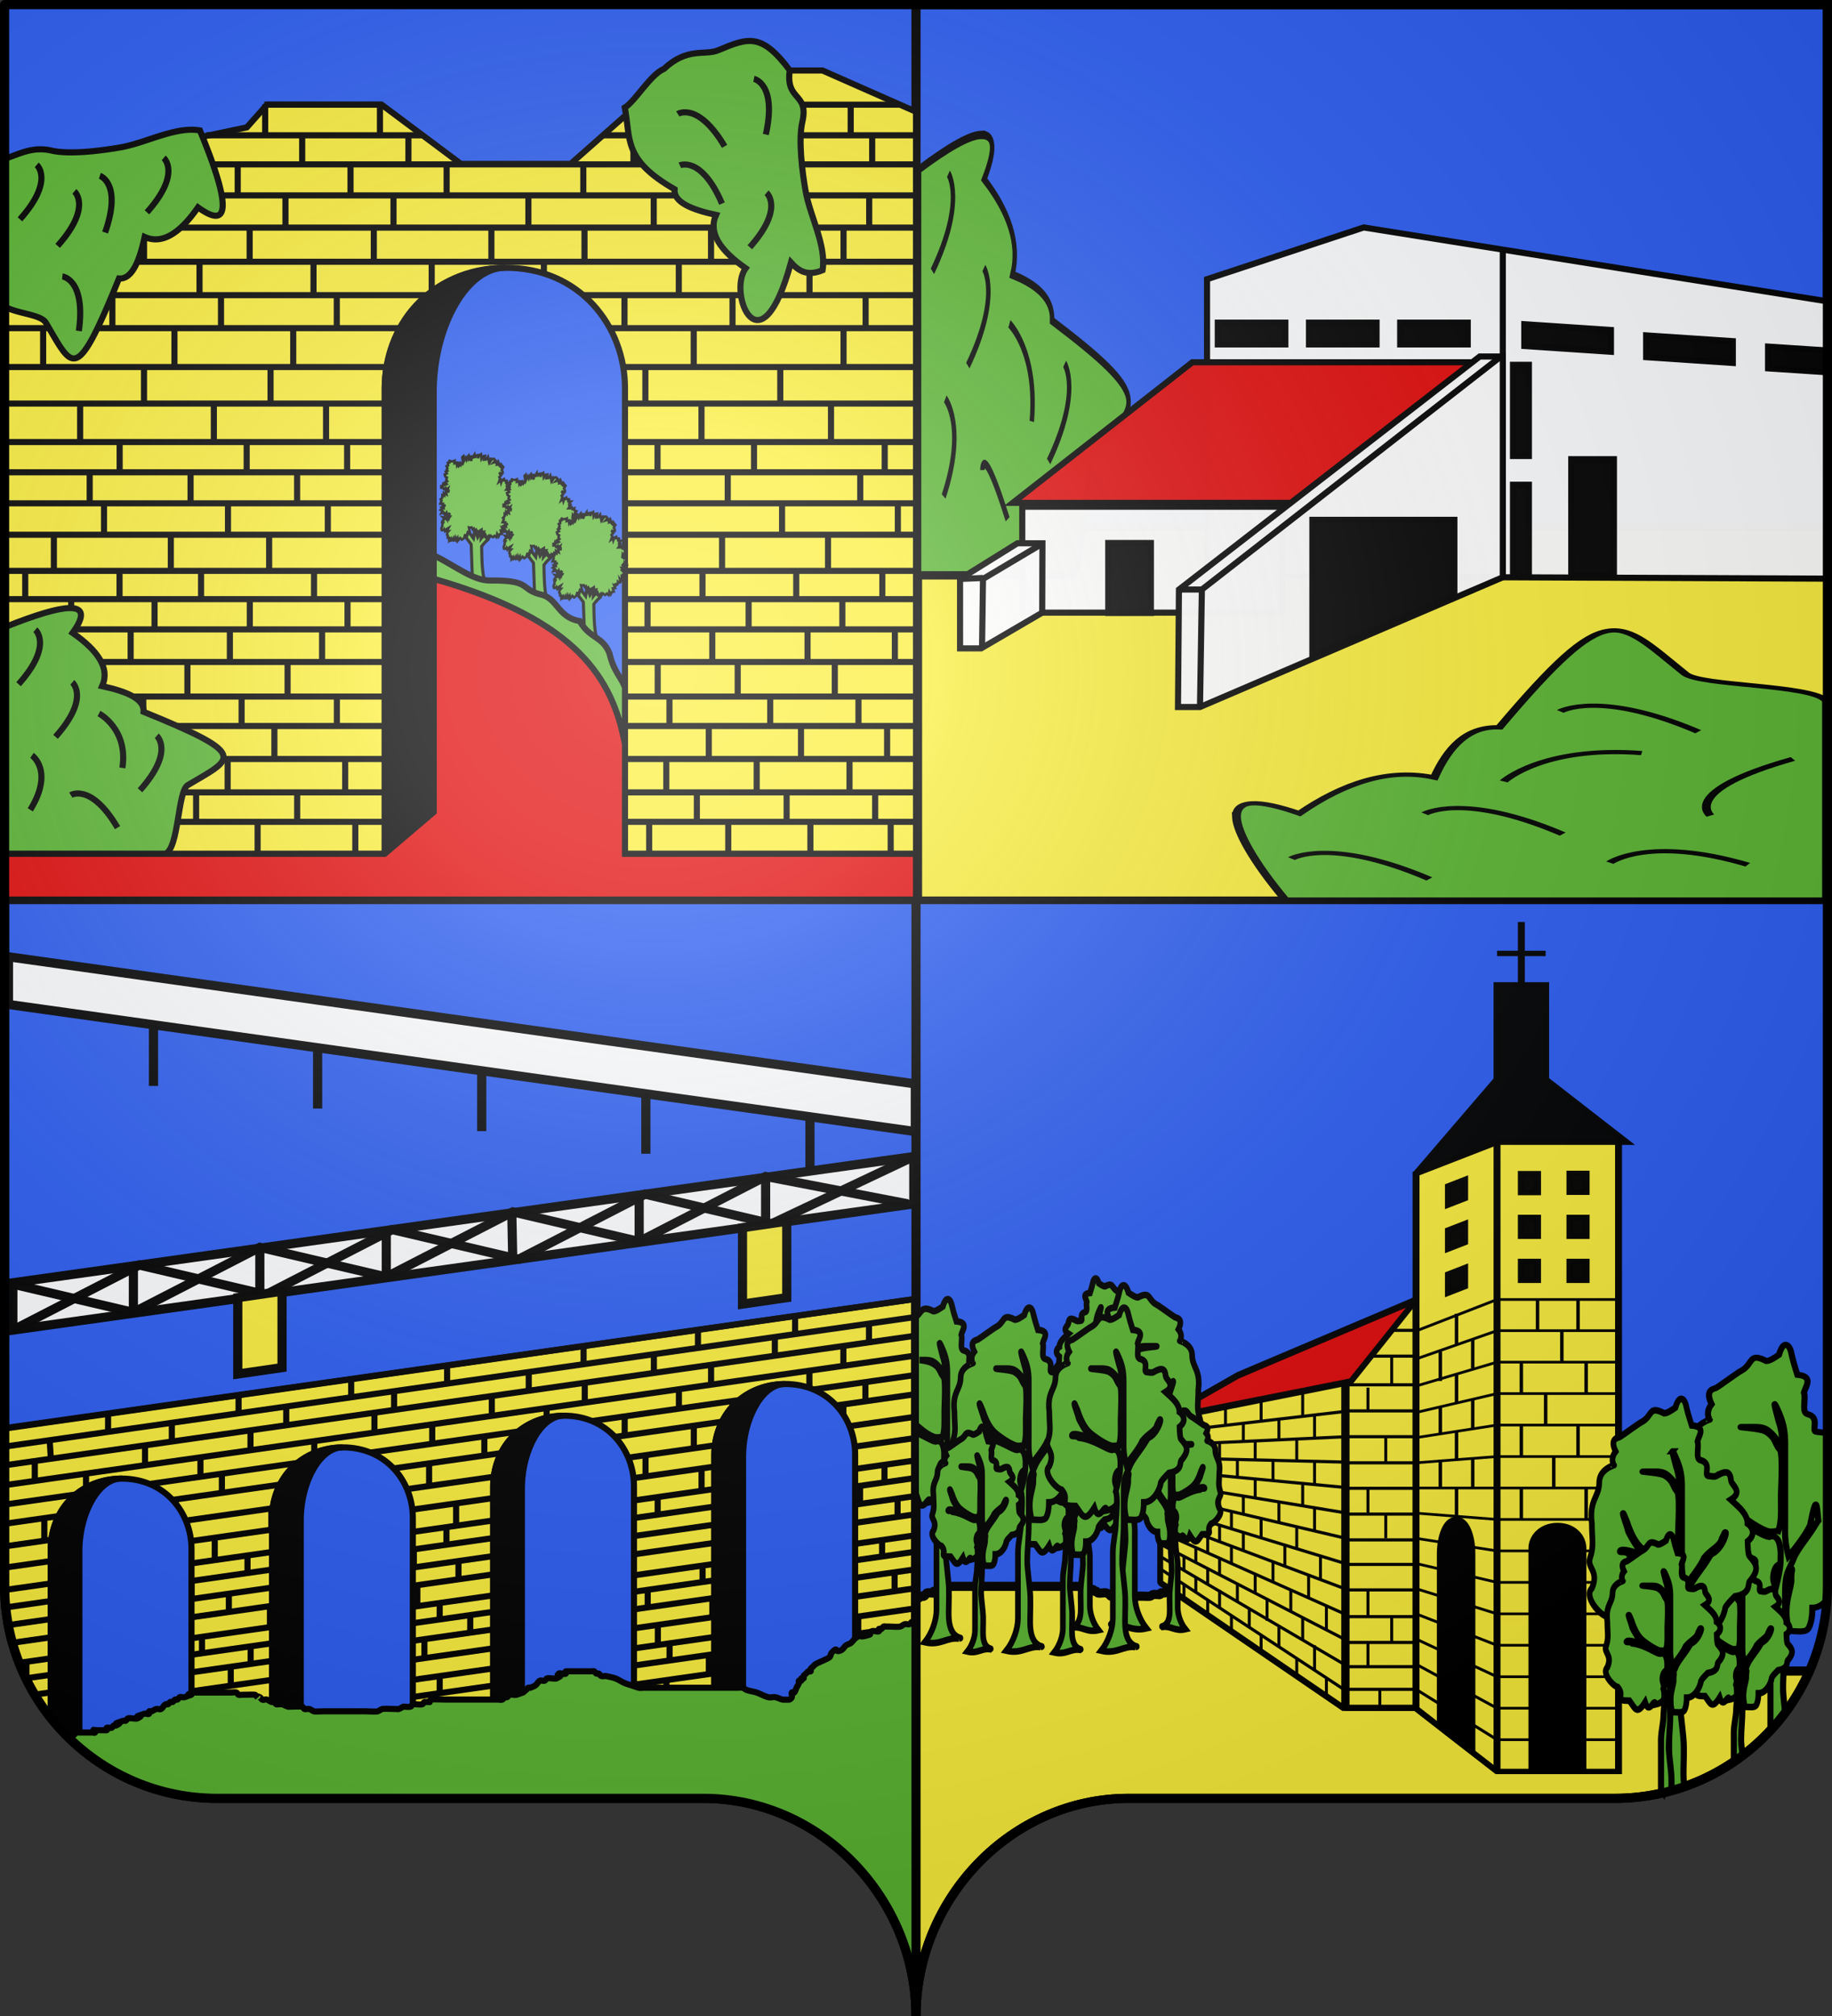 <svg xmlns="http://www.w3.org/2000/svg" xmlns:xlink="http://www.w3.org/1999/xlink" width="600" height="660"><rect width="100%" height="100%" fill="#333333" stroke="none"/><defs><radialGradient xlink:href="#a" id="b" cx="285.186" cy="200.448" r="300" fx="285.186" fy="200.448" gradientTransform="matrix(1.551 0 0 1.35 -227.894 341.099)" gradientUnits="userSpaceOnUse"/><linearGradient id="a"><stop offset="0" style="stop-color:white;stop-opacity:.314"/><stop offset=".19" style="stop-color:white;stop-opacity:.251"/><stop offset=".6" style="stop-color:#6b6b6b;stop-opacity:.125"/><stop offset="1" style="stop-color:black;stop-opacity:.125"/></linearGradient></defs><g style="display:inline"><path d="M300 1050.862c0-38.504 31.203-69.753 69.65-69.753h159.2c38.447 0 69.65-31.25 69.65-69.754V393.862H1.5v517.493c0 38.504 31.203 69.754 69.65 69.754h159.2c38.447 0 69.65 31.25 69.65 69.753" style="fill:#2b5df2;fill-opacity:1;fill-rule:nonzero;stroke:none" transform="translate(0 -392.362)"/><path d="M300 393.862v293h298.5v-293zM300 686.862H1.5v224.5c0 38.504 31.21 69.75 69.656 69.75h159.188c38.447 0 69.656 32.746 69.656 71.25z" style="fill:#2b5df2;fill-opacity:1;stroke:#000;stroke-width:3;stroke-linecap:round;stroke-linejoin:miter;stroke-miterlimit:4;stroke-opacity:1;stroke-dasharray:none" transform="translate(0 -392.362)"/></g><g style="display:inline"><path d="m299.75 442.018-.281 1.094-30.094-13.268H221.5l-34.625 30.58h-35.906L125 441.032H87.438l-6.594 7.425-56.906 11.969-.813-.188v.344H1.5v225.781L126 686.3V533.77c0-19.53 14.683-39.214 39.344-39.345s39.344 19.232 39.344 39.344V686.3H300V442.018z" style="fill:#fcef3c;fill-opacity:1;stroke:#000;stroke-width:2;stroke-linecap:butt;stroke-linejoin:miter;stroke-miterlimit:4;stroke-opacity:1;stroke-dasharray:none;display:inline" transform="translate(0 -406.762)"/><path d="M86.572 441.031h38.551M208.861 441.031H294.6M67.592 451.06h70.665M197.677 451.06H300M1.5 460.575H300M1.5 470.733H300M1.5 481.276H300M1.5 492.463H300M1.5 503.392h138.338M191.313 503.392H300M1.5 514.193h129.575M199.75 514.193H300M1.5 526.922h124.725M203.775 526.922H300M1.5 538.88h124.313M204.6 538.88H300M1.5 551.48h124.283M1.5 561.381h124.288M1.5 571.54h124.216M1.5 581.826h124.115M1.5 593.655h124.331M1.5 602.913h124.134M1.5 612.813h124.333M1.5 623.485h124.106M1.5 634.8h124.106M1.5 644.444h124.106M1.5 655.245h124.106M1.5 666.174h124.206M0 675.817h125.706M300 551.48h-95.458M300 561.381h-95.319M300 571.54h-95.51M300 581.826h-95.409M300 593.655h-95.425M300 602.913h-95.328M300 612.813h-95.319M300 623.485h-95.319M300 634.8h-95.319M300 644.444h-95.319M300 655.245h-95.319M300 666.174h-95.319M300 675.817h-95.319" style="fill:none;stroke:#000;stroke-width:2;stroke-linecap:butt;stroke-linejoin:miter;stroke-miterlimit:4;stroke-opacity:1;stroke-dasharray:none;display:inline" transform="translate(0 -406.762)"/><path d="M220.947 429.517v11.138M253.592 429.774v11.01M278.614 441.057v9.917M236.78 441.066v9.948M124.438 440.905v9.827M86.847 440.913v10.093M61.825 452.081v8.344M98.967 451.014v9.54M133.762 451.135v9.418M207.459 451.118v9.29M245.382 451.127v9.137M285.65 451.263v9.145M260.434 460.545v9.932M228.57 460.536v9.942M191.038 460.529v9.957M146.273 460.69v9.796M114.8 460.545v9.796M77.855 460.536v10.222M35.044 460.536v9.933M15.887 470.88l.38 10.358M55.96 470.887v10.07M93.493 470.895v10.318M128.875 470.895v10.335M173.054 470.614v10.616M214.105 470.766v10.182M253.787 470.887v10.078M284.673 470.622v10.455M276.268 481.245v10.842M232.871 481.51v10.593M191.429 481.359v10.736M160.934 481.359v11M122.424 481.213v11.035M81.764 481.213v11.018M47.164 481.35v10.898M11 481.213v11.01M27.811 492.384v10.857M65.344 492.368v10.865M102.68 492.368v10.881M141.386 492.505v9.78M178.136 492.248v4.228M222.315 492.344v11.034M265.125 492.505v10.873M283.5 503.506v10.48M239.908 503.506v10.608M204.526 503.225v10.897M110.304 503.49v10.624M72.381 503.378v10.76M36.804 503.386v10.753M14.128 514.267v12.424M57.134 514.267v12.577M96.034 514.235v12.616M227.202 514.243v12.745M276.268 514.26v12.447M255.547 526.972v11.805M211.368 526.988v11.797M88.606 526.98v12.071M47.164 526.98v11.66M26.248 538.777v12.472M70.035 539.051v12.054M106.786 538.777v12.609M229.743 538.785v12.311M272.163 539.043v12.335M289.756 551.515v9.812M246.946 551.515v9.539M238.344 561.327v10.045M281.741 561.319v10.085M256.133 571.67v9.804M294.057 571.533v10.206M271.185 581.747v11.525M288.974 593.69v8.984M275.877 602.97v9.933M293.08 612.911v10.319M273.407 623.511v10.978M281.155 634.513v9.924M290.538 644.454v10.623M278.223 655.327v10.608M286.628 666.368v9.386M291.71 675.892v10.294M80.787 551.507v9.812M29.375 571.372v-9.908M62.412 561.456v9.956M34.067 571.436v10.03M17.646 581.868v11.395M39.15 593.673v9.017M8.263 593.673v9.008M23.315 602.681v9.957M11.587 612.879v10.471M20.383 623.367v11.25M9.827 634.778v9.539M16.865 644.309v10.89M4.354 655.335v10.712M27.03 666.071v9.813M12.368 675.9v10.462M39.187 551.507v9.812M113.687 551.507v9.812M97.312 561.456v9.956M74.667 571.436v10.03M107.367 571.436v10.03M55.946 581.868v11.395M88.146 581.868v11.395M65.849 593.673v9.017M102.849 593.673v9.017M50.615 602.681v9.957M81.815 602.681v9.957M113.815 602.681v9.957M42.787 612.879v10.471M75.287 612.879v10.471M105.487 612.879v10.471M61.383 623.367v11.25M94.183 623.367v11.25M46.927 634.778v9.539M79.127 634.778v9.539M110.327 634.778v9.539M55.565 644.309v10.89M89.865 644.309v10.89M36.054 655.335v10.712M74.554 655.335v10.712M113.054 655.335v10.712M64.23 666.071v9.813M97.33 666.071v9.813M52.168 675.9v10.462M84.368 675.9v10.462M116.368 675.9v10.462M215.346 551.515v9.539M236.485 581.747v11.525M260.774 593.69v8.984M230.074 593.69v8.984M245.177 602.97v9.933M212.077 602.97v9.933M264.479 612.911v10.319M233.279 612.911v10.319M241.607 623.511v10.978M215.407 623.511v10.978M252.255 634.513v9.924M219.255 634.513v9.924M262.338 644.454v10.623M232.138 644.454v10.623M247.823 655.327v10.608M218.223 655.327v10.608M257.628 666.368v9.386M228.228 666.368v9.386M265.411 675.892v10.294M238.511 675.892v10.294M212.611 675.892v10.294" style="fill:none;stroke:#000;stroke-width:2;stroke-linecap:butt;stroke-linejoin:miter;stroke-miterlimit:4;stroke-opacity:1;stroke-dasharray:none" transform="translate(0 -406.762)"/><path d="M126 293.937h16.049V141.406c.46-20.475 10.81-39.165 23.295-39.344-25.695.763-39.277 19.484-39.344 39.344z" style="fill:#000;stroke:#000;stroke-width:2;stroke-linecap:butt;stroke-linejoin:miter;stroke-miterlimit:4;stroke-opacity:1;stroke-dasharray:none" transform="translate(0 -14.4)"/><path d="M258.657 415.367c-9.247-12.315-13.595-10.686-23.391-6.57-4.469 1.878-10.072-1.123-17.79 6.1-4.5 1.89-9.48 10.682-12.85 12.694 1.978 10.286-.644 17.012 16.303 26.732-.339 4.19 5.42 6.638 13.573 8.402-2.597 5.817 1.334 11.634 9.695 17.451-5.941 8.195 4.82 34.701 14.856-1.864 2.641 2.926 5.473 4.53 10.351 2.51 1.288-8.12-4.075-17.61-5.528-25.73-1.094-6.116-2.48-16.799-1.105-22.768 2.264-9.828-5.55-6.729-4.114-16.957z" style="fill:#5ab532;stroke:#000;stroke-width:2;stroke-linecap:butt;stroke-linejoin:miter;stroke-miterlimit:4;stroke-opacity:1;stroke-dasharray:none" transform="translate(0 -392.362)"/><path d="M237.318 440.272c-8.743-14.76-15.332-10.617-15.332-10.617M245.566 473.303c11.426-12.796 5.485-17.824 5.485-17.824M250.82 436.409c3.727-16.746-3.912-18.234-3.912-18.234M236.464 459.015c-6.74-15.776-13.813-12.529-13.813-12.529" style="fill:none;stroke:#000;stroke-width:2;stroke-linecap:butt;stroke-linejoin:miter;stroke-miterlimit:4;stroke-opacity:1;stroke-dasharray:none" transform="translate(0 -392.362)"/><path d="M62.375 434.837c-7.367.184-15.52 4.448-22.625 5.719-6.117 1.094-16.812 2.5-22.781 1.125-6.352-1.463-10.532 1.084-15.469 2.687v48.313c3.927 2.385 11.866 2.575 13.5 5.312 8.916 14.933 9.679 20.76 23.969-14.468 4.19.339 6.642-5.44 8.406-13.594 5.817 2.598 11.652-1.326 17.469-9.688 10.13 7.344 11.206.363.625-25.187a17 17 0 0 0-3.094-.219z" style="fill:#5ab532;stroke:#000;stroke-width:2;stroke-linecap:butt;stroke-linejoin:miter;stroke-miterlimit:4;stroke-opacity:1;stroke-dasharray:none" transform="translate(0 -392.362)"/><path d="M48.13 461.878c11.426-12.797 5.484-17.824 5.484-17.824M34.418 468.486c5.697-16.182-1.71-18.57-1.71-18.57M25.83 500.711c2.327-16.997-5.41-17.847-5.41-17.847M18.88 472.846c11.426-12.796 5.484-17.824 5.484-17.824M6.54 464.163c11.426-12.797 5.485-17.824 5.485-17.824" style="fill:none;stroke:#000;stroke-width:2;stroke-linecap:butt;stroke-linejoin:miter;stroke-miterlimit:4;stroke-opacity:1;stroke-dasharray:none" transform="translate(0 -392.362)"/><path d="M22.688 591.43c-3.893.093-10.876 2.149-21.188 6.282V671.9h52.656c4.5-1.89 3.975-20.488 7.344-22.5 14.933-8.915 20.76-9.71-14.469-24 .34-4.19-5.408-6.642-13.562-8.406 2.597-5.817-1.326-11.62-9.688-17.437 3.902-5.381 3.732-8.239-1.093-8.125z" style="fill:#5ab532;stroke:#000;stroke-width:2;stroke-linecap:butt;stroke-linejoin:miter;stroke-miterlimit:4;stroke-opacity:1;stroke-dasharray:none" transform="translate(0 -392.362)"/><path d="M18.195 633.578c11.425-12.796 5.484-17.824 5.484-17.824M45.845 651.088c11.426-12.797 5.484-17.825 5.484-17.825M38.494 663.322c-8.703-14.784-15.303-10.658-15.303-10.658M9.92 657.486c7.885-12.797.553-17.824.553-17.824M40.08 643.775c1.985-12.797-7.665-17.824-7.665-17.824M6.083 616.353c11.426-12.796 5.485-17.824 5.485-17.824" style="fill:none;stroke:#000;stroke-width:2;stroke-linecap:butt;stroke-linejoin:miter;stroke-miterlimit:4;stroke-opacity:1;stroke-dasharray:none" transform="translate(0 -392.362)"/><path d="M142.063 581.862v76.344L126 671.893H1.719l-.438 14.97H300v-14.97h-95.312V635.8c-4.163-21.067-12.861-41.272-62.625-53.938z" style="fill:#e20909;stroke:#000;stroke-width:2;stroke-linecap:butt;stroke-linejoin:miter;stroke-miterlimit:4;stroke-opacity:1;stroke-dasharray:none" transform="translate(0 -392.362)"/><path d="m179.053 540.837-1.119 3.037 2.477 3.261.56 15.97-1.119 2.925 5.176-.15 2.386-.043c-1.75-3.423-1.775-12.029-1.888-17.69 1.085-1.503 2.01-2.337 2.957-3.261l-1.678-2.7-1.518 2.025.08-3.599-1.759 3.037-1.358-3.824-.72 4.386z" style="fill:#5ab532;fill-opacity:1;fill-rule:evenodd;stroke:#000;stroke-width:1.493;stroke-linecap:butt;stroke-linejoin:miter;stroke-miterlimit:4;stroke-opacity:1;stroke-dasharray:none" transform="matrix(.67 0 0 .67 33.442 -188.375)"/><path d="m179.972 538.96-.682-.119.455 2.599-.986-.355-.456 1.654-.91-.118-.53 1.535-.987.708-.834-.826-1.214 1.417-.152-1.417-.606.945-.228-.71c-.203.943-.571.85-.91.946l-.152-1.063c-.354.551-.719 1.067-1.213 1.18l-.076-.944-.835.945-.076-1.417h-.606v-1.181l-.38-.237c-.075-.767.346-1.341.835-1.89h-.91l.834-1.534c-.582.323-1.163.768-1.745 1.535l-.379-.945-.38.472-.834.118c-.342-.669-.162-1.338.304-2.007-.22-.59.117-1.181.455-1.772l-.607-.118c.127-.512.192-1.023 1.29-1.535l-.91-.945c.722.103 1.462.102 2.047 1.063l.076-1.181.759.945.227-.59.531-.71-.834-.354.683-1.18-1.29.944-.38-1.181-.758 1.3-.53-1.3-1.29.354.607-1.18-.91-.473.606-.472-.227-.591 1.137.236-.151-1.063 1.062-.354h-1.441l.151-.827h-1.29l.608-1.535-.456-.59.835-.827v-1.3l.91.355-.152-1.3 1.29.71-.304-1.418h1.214l.076-.59-.531-.236.228-.709-.91.709-.228-.945-.835.59-.53-.826-.76.118v-.827h.76l.151-.945.683.473 1.062-.473-.835-.826 1.138-.59-.53-.71.378-1.062-.834-.473-.303-1.063 1.062-.472-.531-.945.834-.354-.38-.59.38-.591-.455-1.063.758-.354-.151-1.3.758-.118s-.227-1.417.38-.826c.606.59 2.2-.119 2.2-.119l-.077 1.3.986-.355.228 1.3.303-.591.531 1.063.607-.59c-.285-.186-.377-.674-.53-1.064l.682-.118.379.827c.278-.805.556-.518.834-.236l.228-.473-.455-2.716.607-.59.455 2.007.607-1.18.379.944c.275-.79.58-1.556 1.138-2.126.24.924.272 1.527.227 2.008l.531-.355.607 1.063-.38-2.244c.724-.102.98.523 1.29 1.063-.137-.669.097-1.338.531-2.007l.228 1.771.303-1.18 1.138-.237v1.535c.422-1.192.953-1.7 1.517-2.007l.227 2.362.987-1.418.758-.118-.455 1.89.986-.118.91-1.3.455 2.245c.178-.537.25-1.184.835-1.3v1.064c.39-.685.917-1.047 1.593-1.063l.758.826-.91 1.063 1.062-.354.38.827.833-1.181c.225.414-.04 1.019-.379 1.653l1.593-.354.607.826-.91.355.606.59h.456l.758-.59-1.062 1.89c.47.451.698.979.455 1.653l-1.213-.236-.152.236.607.945-.835.826.38.709-.531 1.535.834-.708.228 1.18c.239-.611.4-1.343.91-1.535l.455-.236.076.709 1.213.118-.455 1.417c.589-.792.984-.38 1.441-.354l-.758.708.53.709-.606.236c.235.682.03 1.193-.303 1.654h.682l.304-.827.607.354.227.827.986-.354-.152.826 1.214.59-.455.591.53 1.181-.682.827-.379-.827-.303 1.3-.531-.945-.152 1.18.834.591.759-.354.303 1.18.304 1.654-1.062-.708-.152 1.535-.455-.473-.455.591.607.709-.304.708-.682-.118.455.827-.38.236 1.062 1.181.076 1.181-.455.118-.53-.708.606 1.299-.228.826-.53-.472.151 1.535c-.6.414-.796-.433-1.138-.826l.304 1.653c-.315.52-.758.24-1.214-.118.019.868-.205 1.453-.758 1.653l-.304-.944-.227 1.18-.607-.236.53 1.418-1.137.118.455 1.653-.91.118-.607 1.181-.683-1.299-.379 1.654-.91-.709-.759.709-1.137-.827-.683 1.18-.303-.944-.759.945-.53-1.063-.228 1.063-.38-1.654-.758.945c-.269-.787-.143-1.574.303-2.362l-1.062.118v-1.18l-1.896 1.18-.834-1.18-.835.944-.303-1.417-.531.354-.455-.944z" style="fill:#5ab532;fill-opacity:1;fill-rule:evenodd;stroke:#000;stroke-width:1.194;stroke-linecap:butt;stroke-linejoin:miter;stroke-miterlimit:4;stroke-opacity:1;stroke-dasharray:none" transform="matrix(.67 0 0 .67 33.442 -188.375)"/><path d="m179.053 540.837-1.119 3.037 2.477 3.261.56 15.97-1.119 2.925 5.176-.15 2.386-.043c-1.75-3.423-1.775-12.029-1.888-17.69 1.085-1.503 2.01-2.337 2.957-3.261l-1.678-2.7-1.518 2.025.08-3.599-1.759 3.037-1.358-3.824-.72 4.386z" style="fill:#5ab532;fill-opacity:1;fill-rule:evenodd;stroke:#000;stroke-width:1.493;stroke-linecap:butt;stroke-linejoin:miter;stroke-miterlimit:4;stroke-opacity:1;stroke-dasharray:none" transform="matrix(.67 0 0 .67 53.846 -182.293)"/><path d="m179.972 538.96-.682-.119.455 2.599-.986-.355-.456 1.654-.91-.118-.53 1.535-.987.708-.834-.826-1.214 1.417-.152-1.417-.606.945-.228-.71c-.203.943-.571.85-.91.946l-.152-1.063c-.354.551-.719 1.067-1.213 1.18l-.076-.944-.835.945-.076-1.417h-.606v-1.181l-.38-.237c-.075-.767.346-1.341.835-1.89h-.91l.834-1.534c-.582.323-1.163.768-1.745 1.535l-.379-.945-.38.472-.834.118c-.342-.669-.162-1.338.304-2.007-.22-.59.117-1.181.455-1.772l-.607-.118c.127-.512.192-1.023 1.29-1.535l-.91-.945c.722.103 1.462.102 2.047 1.063l.076-1.181.759.945.227-.59.531-.71-.834-.354.683-1.18-1.29.944-.38-1.181-.758 1.3-.53-1.3-1.29.354.607-1.18-.91-.473.606-.472-.227-.591 1.137.236-.151-1.063 1.062-.354h-1.441l.151-.827h-1.29l.608-1.535-.456-.59.835-.827v-1.3l.91.355-.152-1.3 1.29.71-.304-1.418h1.214l.076-.59-.531-.236.228-.709-.91.709-.228-.945-.835.59-.53-.826-.76.118v-.827h.76l.151-.945.683.473 1.062-.473-.835-.826 1.138-.59-.53-.71.378-1.062-.834-.473-.303-1.063 1.062-.472-.531-.945.834-.354-.38-.59.38-.591-.455-1.063.758-.354-.151-1.3.758-.118s-.227-1.417.38-.826c.606.59 2.2-.119 2.2-.119l-.077 1.3.986-.355.228 1.3.303-.591.531 1.063.607-.59c-.285-.186-.377-.674-.53-1.064l.682-.118.379.827c.278-.805.556-.518.834-.236l.228-.473-.455-2.716.607-.59.455 2.007.607-1.18.379.944c.275-.79.58-1.556 1.138-2.126.24.924.272 1.527.227 2.008l.531-.355.607 1.063-.38-2.244c.724-.102.98.523 1.29 1.063-.137-.669.097-1.338.531-2.007l.228 1.771.303-1.18 1.138-.237v1.535c.422-1.192.953-1.7 1.517-2.007l.227 2.362.987-1.418.758-.118-.455 1.89.986-.118.91-1.3.455 2.245c.178-.537.25-1.184.835-1.3v1.064c.39-.685.917-1.047 1.593-1.063l.758.826-.91 1.063 1.062-.354.38.827.833-1.181c.225.414-.04 1.019-.379 1.653l1.593-.354.607.826-.91.355.606.59h.456l.758-.59-1.062 1.89c.47.451.698.979.455 1.653l-1.213-.236-.152.236.607.945-.835.826.38.709-.531 1.535.834-.708.228 1.18c.239-.611.4-1.343.91-1.535l.455-.236.076.709 1.213.118-.455 1.417c.589-.792.984-.38 1.441-.354l-.758.708.53.709-.606.236c.235.682.03 1.193-.303 1.654h.682l.304-.827.607.354.227.827.986-.354-.152.826 1.214.59-.455.591.53 1.181-.682.827-.379-.827-.303 1.3-.531-.945-.152 1.18.834.591.759-.354.303 1.18.304 1.654-1.062-.708-.152 1.535-.455-.473-.455.591.607.709-.304.708-.682-.118.455.827-.38.236 1.062 1.181.076 1.181-.455.118-.53-.708.606 1.299-.228.826-.53-.472.151 1.535c-.6.414-.796-.433-1.138-.826l.304 1.653c-.315.52-.758.24-1.214-.118.019.868-.205 1.453-.758 1.653l-.304-.944-.227 1.18-.607-.236.53 1.418-1.137.118.455 1.653-.91.118-.607 1.181-.683-1.299-.379 1.654-.91-.709-.759.709-1.137-.827-.683 1.18-.303-.944-.759.945-.53-1.063-.228 1.063-.38-1.654-.758.945c-.269-.787-.143-1.574.303-2.362l-1.062.118v-1.18l-1.896 1.18-.834-1.18-.835.944-.303-1.417-.531.354-.455-.944z" style="fill:#5ab532;fill-opacity:1;fill-rule:evenodd;stroke:#000;stroke-width:1.194;stroke-linecap:butt;stroke-linejoin:miter;stroke-miterlimit:4;stroke-opacity:1;stroke-dasharray:none" transform="matrix(.67 0 0 .67 53.846 -182.293)"/><path d="m179.053 540.837-1.119 3.037 2.477 3.261.56 15.97-1.119 2.925 5.176-.15 2.386-.043c-1.75-3.423-1.775-12.029-1.888-17.69 1.085-1.503 2.01-2.337 2.957-3.261l-1.678-2.7-1.518 2.025.08-3.599-1.759 3.037-1.358-3.824-.72 4.386z" style="fill:#5ab532;fill-opacity:1;fill-rule:evenodd;stroke:#000;stroke-width:1.493;stroke-linecap:butt;stroke-linejoin:miter;stroke-miterlimit:4;stroke-opacity:1;stroke-dasharray:none" transform="matrix(.67 0 0 .67 70.18 -169.459)"/><path d="m179.972 538.96-.682-.119.455 2.599-.986-.355-.456 1.654-.91-.118-.53 1.535-.987.708-.834-.826-1.214 1.417-.152-1.417-.606.945-.228-.71c-.203.943-.571.85-.91.946l-.152-1.063c-.354.551-.719 1.067-1.213 1.18l-.076-.944-.835.945-.076-1.417h-.606v-1.181l-.38-.237c-.075-.767.346-1.341.835-1.89h-.91l.834-1.534c-.582.323-1.163.768-1.745 1.535l-.379-.945-.38.472-.834.118c-.342-.669-.162-1.338.304-2.007-.22-.59.117-1.181.455-1.772l-.607-.118c.127-.512.192-1.023 1.29-1.535l-.91-.945c.722.103 1.462.102 2.047 1.063l.076-1.181.759.945.227-.59.531-.71-.834-.354.683-1.18-1.29.944-.38-1.181-.758 1.3-.53-1.3-1.29.354.607-1.18-.91-.473.606-.472-.227-.591 1.137.236-.151-1.063 1.062-.354h-1.441l.151-.827h-1.29l.608-1.535-.456-.59.835-.827v-1.3l.91.355-.152-1.3 1.29.71-.304-1.418h1.214l.076-.59-.531-.236.228-.709-.91.709-.228-.945-.835.59-.53-.826-.76.118v-.827h.76l.151-.945.683.473 1.062-.473-.835-.826 1.138-.59-.53-.71.378-1.062-.834-.473-.303-1.063 1.062-.472-.531-.945.834-.354-.38-.59.38-.591-.455-1.063.758-.354-.151-1.3.758-.118s-.227-1.417.38-.826c.606.59 2.2-.119 2.2-.119l-.077 1.3.986-.355.228 1.3.303-.591.531 1.063.607-.59c-.285-.186-.377-.674-.53-1.064l.682-.118.379.827c.278-.805.556-.518.834-.236l.228-.473-.455-2.716.607-.59.455 2.007.607-1.18.379.944c.275-.79.58-1.556 1.138-2.126.24.924.272 1.527.227 2.008l.531-.355.607 1.063-.38-2.244c.724-.102.98.523 1.29 1.063-.137-.669.097-1.338.531-2.007l.228 1.771.303-1.18 1.138-.237v1.535c.422-1.192.953-1.7 1.517-2.007l.227 2.362.987-1.418.758-.118-.455 1.89.986-.118.91-1.3.455 2.245c.178-.537.25-1.184.835-1.3v1.064c.39-.685.917-1.047 1.593-1.063l.758.826-.91 1.063 1.062-.354.38.827.833-1.181c.225.414-.04 1.019-.379 1.653l1.593-.354.607.826-.91.355.606.59h.456l.758-.59-1.062 1.89c.47.451.698.979.455 1.653l-1.213-.236-.152.236.607.945-.835.826.38.709-.531 1.535.834-.708.228 1.18c.239-.611.4-1.343.91-1.535l.455-.236.076.709 1.213.118-.455 1.417c.589-.792.984-.38 1.441-.354l-.758.708.53.709-.606.236c.235.682.03 1.193-.303 1.654h.682l.304-.827.607.354.227.827.986-.354-.152.826 1.214.59-.455.591.53 1.181-.682.827-.379-.827-.303 1.3-.531-.945-.152 1.18.834.591.759-.354.303 1.18.304 1.654-1.062-.708-.152 1.535-.455-.473-.455.591.607.709-.304.708-.682-.118.455.827-.38.236 1.062 1.181.076 1.181-.455.118-.53-.708.606 1.299-.228.826-.53-.472.151 1.535c-.6.414-.796-.433-1.138-.826l.304 1.653c-.315.52-.758.24-1.214-.118.019.868-.205 1.453-.758 1.653l-.304-.944-.227 1.18-.607-.236.53 1.418-1.137.118.455 1.653-.91.118-.607 1.181-.683-1.299-.379 1.654-.91-.709-.759.709-1.137-.827-.683 1.18-.303-.944-.759.945-.53-1.063-.228 1.063-.38-1.654-.758.945c-.269-.787-.143-1.574.303-2.362l-1.062.118v-1.18l-1.896 1.18-.834-1.18-.835.944-.303-1.417-.531.354-.455-.944z" style="fill:#5ab532;fill-opacity:1;fill-rule:evenodd;stroke:#000;stroke-width:1.194;stroke-linecap:butt;stroke-linejoin:miter;stroke-miterlimit:4;stroke-opacity:1;stroke-dasharray:none" transform="matrix(.67 0 0 .67 70.18 -169.459)"/><path d="M142.049 574.136c6.814 3.35 12.897 8.3 18.328 8.28 13.558-.172 9.89 2.675 16.249 4.454 6.2 1.133 5.745 7.554 13.232 8.827 3.333 5.833 7.383 4.814 9.72 10.473 1.508 6.446 4.085 8.054 5.11 11.342v18.296c-4.162-21.066-15.16-40.38-62.639-53.96z" style="fill:#5ab532;stroke:#000;stroke-width:2;stroke-linecap:butt;stroke-linejoin:miter;stroke-miterlimit:4;stroke-opacity:1;stroke-dasharray:none" transform="translate(0 -392.362)"/><path d="M301 172.719V294.5h297.5V172.719z" style="opacity:.99;fill:#fcef3c;fill-opacity:1;fill-rule:nonzero;stroke:#000;stroke-width:2;stroke-linecap:butt;stroke-linejoin:miter;stroke-miterlimit:4;stroke-opacity:1"/><g style="display:inline"><path d="M22.688 591.43c-3.893.093-10.876 2.149-21.188 6.282V671.9h52.656c4.5-1.89 3.975-20.488 7.344-22.5 14.933-8.915 20.76-9.71-14.469-24 .34-4.19-5.408-6.642-13.562-8.406 2.597-5.817-1.326-11.62-9.688-17.437 3.902-5.381 3.732-8.239-1.093-8.125z" style="fill:#5ab532;stroke:#000;stroke-width:1.527;stroke-linecap:butt;stroke-linejoin:miter;stroke-miterlimit:4;stroke-opacity:1;stroke-dasharray:none" transform="matrix(.957 0 0 1.792 299.565 -1015.681)"/><path d="M18.195 633.578c11.425-12.796 5.484-17.824 5.484-17.824M45.845 651.088c11.426-12.797 5.484-17.825 5.484-17.825M31.804 661.648c-8.704-14.784-8.613-8.984-8.613-8.984M9.92 657.486c7.885-12.797.553-17.824.553-17.824M40.08 643.775c1.985-12.797-7.665-17.824-7.665-17.824M6.083 616.353c11.426-12.796 5.485-17.824 5.485-17.824" style="fill:none;stroke:#000;stroke-width:1.527;stroke-linecap:butt;stroke-linejoin:miter;stroke-miterlimit:4;stroke-opacity:1;stroke-dasharray:none" transform="matrix(.957 0 0 1.792 299.565 -1015.681)"/></g><path d="m446.625 74.469-51.312 16.937v97.188l203.187.844V98.656z" style="opacity:.99;fill:#fff;stroke:#000;stroke-width:2;stroke-linecap:butt;stroke-linejoin:miter;stroke-miterlimit:4;stroke-opacity:1;stroke-dasharray:none"/><path d="M334.806 558.252h85.102v34.678h-85.102z" style="opacity:.99;fill:#fff;stroke:#000;stroke-width:2;stroke-linecap:butt;stroke-linejoin:miter;stroke-miterlimit:4;stroke-opacity:1;stroke-dasharray:none" transform="translate(0 -392.362)"/><path d="M398.841 497.992h22.124v7.133h-22.124zM428.708 497.992h22.124v7.133h-22.124zM458.575 497.992h22.124v7.133h-22.124z" style="opacity:.99;fill:#000;fill-opacity:1;stroke:#000;stroke-width:2;stroke-linecap:butt;stroke-linejoin:miter;stroke-miterlimit:4;stroke-opacity:1;stroke-dasharray:none" transform="translate(0 -392.362)"/><path d="m499.22 498.502 28.38 1.892v7.133l-28.38-1.891zM539.135 502.161l28.38 1.892v7.133l-28.38-1.891z" style="opacity:.99;fill:#000;fill-opacity:1;stroke:#000;stroke-width:2;stroke-linecap:butt;stroke-linejoin:miter;stroke-miterlimit:4;stroke-opacity:1" transform="translate(0 -392.362)"/><path d="M579.063 113.469v7.125l19.437 1.281v-7.125z" style="opacity:.99;fill:#000;fill-opacity:1;stroke:#000;stroke-width:2;stroke-linecap:butt;stroke-linejoin:miter;stroke-miterlimit:4;stroke-opacity:1"/><path d="M528.574 542.693v38.063H514.61v-38.063z" style="opacity:.99;fill:#000;fill-opacity:1;stroke:#000;stroke-width:2;stroke-linecap:butt;stroke-linejoin:miter;stroke-miterlimit:4;stroke-opacity:1" transform="translate(0 -392.362)"/><path d="M492.182 474.394V580.95" style="opacity:.99;fill:#000;fill-opacity:1;fill-rule:nonzero;stroke:#000;stroke-width:2;stroke-linecap:butt;stroke-linejoin:miter;stroke-miterlimit:4;stroke-opacity:1;stroke-dasharray:none" transform="translate(0 -392.362)"/><path d="M500.728 511.797v29.859h-5.202v-29.859zM376.926 570.122v22.922h-13.963v-22.922zM500.728 551.059v29.858h-5.202V551.06z" style="opacity:.99;fill:#000;fill-opacity:1;stroke:#000;stroke-width:2;stroke-linecap:butt;stroke-linejoin:miter;stroke-miterlimit:4;stroke-opacity:1" transform="translate(0 -392.362)"/><path d="M390.498 510.964h93.23l-58.82 46.027h-93.23z" style="opacity:.99;fill:#e20909;stroke:#000;stroke-width:2;stroke-linecap:butt;stroke-linejoin:miter;stroke-miterlimit:4;stroke-opacity:1" transform="translate(0 -392.362)"/><path d="M314.431 604.631h6.883l20.024-11.698.077-22.703h-8.211L314.43 581.9z" style="opacity:.99;fill:#fff;stroke:#000;stroke-width:2;stroke-linecap:butt;stroke-linejoin:miter;stroke-miterlimit:4;stroke-opacity:1;stroke-dasharray:none" transform="translate(0 -392.362)"/><path d="m321.628 604.695.313-22.796 19.085-11.35M314.431 581.899l7.51-.316" style="opacity:.99;fill:none;stroke:#000;stroke-width:2;stroke-linecap:butt;stroke-linejoin:miter;stroke-miterlimit:4;stroke-opacity:1;stroke-dasharray:none" transform="translate(0 -392.362)"/><path d="M385.805 623.826H393l99.18-42.475v-72.283h-7.547l-98.516 76.297z" style="opacity:.99;fill:#fff;stroke:#000;stroke-width:2;stroke-linecap:butt;stroke-linejoin:miter;stroke-miterlimit:4;stroke-opacity:1;stroke-dasharray:none" transform="translate(0 -392.362)"/><path d="M476.324 562.554v24.738l-46.502 19.746v-44.484z" style="opacity:.99;fill:#000;fill-opacity:1;stroke:#000;stroke-width:2;stroke-linecap:butt;stroke-linejoin:miter;stroke-miterlimit:4;stroke-opacity:1" transform="translate(0 -392.362)"/><path d="m393.001 624.288.626-38.923 97.93-76.293M386.118 585.365h7.509" style="opacity:.99;fill:none;stroke:#000;stroke-width:2;stroke-linecap:butt;stroke-linejoin:miter;stroke-miterlimit:4;stroke-opacity:1;stroke-dasharray:none" transform="translate(0 -392.362)"/><g style="display:inline"><path d="M22.688 591.43c-3.893.093-11.866 2.149-22.178 6.282v69.946h53.646c4.5-1.89 3.975-16.247 7.344-18.258 14.933-8.916 20.76-9.71-14.469-24 .34-4.19-5.408-6.643-13.562-8.407 2.597-5.817-1.326-11.62-9.688-17.437 3.902-5.381 3.732-8.239-1.093-8.125z" style="fill:#5ab532;stroke:#000;stroke-width:1.141;stroke-linecap:butt;stroke-linejoin:miter;stroke-miterlimit:4;stroke-opacity:1;stroke-dasharray:none" transform="matrix(0 -1.212 2.535 0 -1094.31 295.118)"/><path d="M18.195 633.578c11.425-12.796 5.484-17.824 5.484-17.824M45.845 651.088c11.426-12.797 5.484-17.825 5.484-17.825M38.494 663.322c-8.703-14.784-15.303-10.658-15.303-10.658M9.92 657.486c7.885-12.797.553-17.824.553-17.824M40.08 643.775c1.985-12.797-7.665-17.824-7.665-17.824M6.083 616.353c11.426-12.796 5.485-17.824 5.485-17.824" style="fill:none;stroke:#000;stroke-width:1.141;stroke-linecap:butt;stroke-linejoin:miter;stroke-miterlimit:4;stroke-opacity:1;stroke-dasharray:none" transform="matrix(0 -1.212 2.535 0 -1094.31 295.118)"/></g><path d="m299.5 752.482-297-41.61v15.604l297 41.61z" style="opacity:.99;fill:#fff;stroke:#000;stroke-width:3;stroke-linecap:butt;stroke-linejoin:miter;stroke-miterlimit:4;stroke-opacity:1;stroke-dasharray:none;display:inline" transform="translate(.273 -397.634)"/><path d="M50 340.786v20" style="opacity:.99;fill:#fff;fill-opacity:1;fill-rule:nonzero;stroke:#000;stroke-width:3;stroke-linecap:butt;stroke-linejoin:miter;stroke-miterlimit:4;stroke-opacity:1;stroke-dasharray:none" transform="translate(.273 -5.272)"/><path d="M103.75 740.548v20M157.5 747.948v20M265 762.748v20M211.25 755.348v20" style="opacity:.99;fill:#fff;fill-opacity:1;fill-rule:nonzero;stroke:#000;stroke-width:3;stroke-linecap:butt;stroke-linejoin:miter;stroke-miterlimit:4;stroke-opacity:1;stroke-dasharray:none;display:inline" transform="translate(.273 -397.634)"/><path d="M300 425.563 2.594 467.75v63.5c5.787 32.67 34.288 57.5 68.562 57.5h3.406L300 556.625z" style="fill:#fcef3c;fill-opacity:1;stroke:#000;stroke-width:2;stroke-linecap:butt;stroke-linejoin:miter;stroke-miterlimit:4;stroke-opacity:1;stroke-dasharray:none;display:inline" transform="translate(-.628 -.273)"/><path d="m-347.355 780.01 508.52-72.329M-347.355 790.088l508.52-72.33M-347.355 800.548l508.52-72.329M-347.355 811.647l508.52-72.33M-347.355 822.49l508.52-72.33M-347.355 833.206l508.52-72.33M-347.355 845.835l508.52-72.33M-347.355 857.699l508.52-72.33M-347.355 870.2l508.52-72.33M-347.355 880.023l508.52-72.33M-317.81 948.661l478.975-68.127M-308.066 956.843l469.23-66.741M-296.89 965.97l458.055-65.153M-283.775 974.947l444.94-63.286M161.165 817.771l-508.52 72.33M161.165 827.977l-505.716 71.93M161.165 839.713l-502.542 71.479M161.165 848.898-336.9 919.74M161.165 858.72l-493.92 70.253M161.165 869.308l-486.931 69.26" style="fill:none;stroke:#000;stroke-width:3.414;stroke-linecap:butt;stroke-linejoin:miter;stroke-miterlimit:4;stroke-opacity:1;stroke-dasharray:none;display:inline" transform="matrix(.586 0 0 .586 205.46 10.54)"/><path d="M93.76 717.238v9.854M39.478 724.95v9.864M-24.461 734.037v9.88M-100.722 745.044v9.72M-154.338 752.526v9.72M-217.278 761.47v10.142M-290.21 771.844v9.854M-322.845 786.747l.647 10.185M-254.576 777.045v9.99M-190.637 767.958v10.237M-130.36 759.384v10.254M-55.099 748.401v10.532M14.835 738.605v10.102M82.438 729.11v9.998M135.055 721.363v10.372M120.735 733.939v10.756M46.805 744.718v10.508M-23.795 754.608v10.652M-75.746 761.998v10.914M-141.35 771.185v10.948M-210.618 781.037v10.931M-269.562 789.558v10.81M-331.17 798.184v10.924M-302.53 805.193v10.772M-238.591 796.083v10.779M-174.985 787.036v10.795M-109.048 778.885v9.703M28.822 758.024v10.946M101.753 747.81v10.787M133.056 754.272v10.397M58.793 764.835v10.524M-1.483 773.129v10.811M-161.997 796.223v10.54M-226.603 805.3v10.677M-287.212 813.93v10.668M-325.842 830.22v12.325M-252.578 819.8v12.476M-186.308 810.341v12.517M37.147 778.566v12.644M120.735 766.693v12.35M85.435 784.327v11.712M10.173 795.047v11.704M-198.962 824.786v11.976M-269.562 834.827v11.57M-305.195 851.6v12.374M-230.599 841.261v11.96M-167.992 832.085v12.509M41.476 802.299v12.214M113.741 792.276v12.238M143.713 800.387v9.735M70.782 810.76v9.464M56.13 822.58v9.965M130.06 812.056v10.006M86.434 828.53v9.727M151.04 819.205v10.126M112.076 834.88v11.435M142.38 842.419v8.913M120.069 854.8v9.855M149.374 860.494v10.238M115.861 875.778v10.891M129.06 884.816v9.846M145.045 892.405v10.54M124.065 906.176V916.7M138.385 915.093v9.313M147.043 923.31v10.214M-212.283 851.014v9.735M-299.867 883.18v-9.83M-243.587 865.337v9.878M-291.874 882.107v9.95M-319.848 896.436v11.305M-283.216 902.937v8.946M-335.833 910.421v8.938M-310.19 915.711v9.88M-315.186 936.945v11.162M-283.152 861.094v9.735M-156.235 843.042v9.735M-184.131 856.88v9.878M-222.709 872.27v9.95M-167.002 864.346v9.95M-254.601 887.155v11.305M-199.746 879.353v11.305M-237.73 896.468v8.945M-174.698 887.502v8.946M-263.683 909.096v9.88M-210.531 901.536v9.88M-156.017 893.782v9.88M-277.019 921.11v10.39M-221.652 913.236v10.389M-170.204 905.918v10.389M-245.339 927.01v11.162M-189.462 919.062v11.163M-269.966 941.834v9.464M-215.11 934.032v9.463M-161.959 926.472v9.463M-255.25 949.197V960M-196.818 940.886v10.803M-222.901 955.535v10.627M-157.313 946.206v10.627M-240.489 968.688v9.735M-184.1 960.668v9.735M-206.182 973.56v10.38M-151.668 965.806v10.38M16.95 818.418v9.463M52.962 843.29v11.433M94.34 849.252v8.913M42.04 856.691v8.913M67.77 862.24v9.854M11.38 870.26v9.854M100.652 867.424v10.238M47.5 874.984v10.238M61.687 883.483v10.892M17.053 889.832v10.891M79.827 891.818v9.847M23.609 899.814v9.847M97.004 899.238v10.54M45.556 906.556v10.54M72.277 913.542v10.524M21.85 920.714v10.525M88.98 922.12v9.313M38.895 929.244v9.313M102.24 929.683v10.213M56.413 936.202v10.213M12.29 942.477v10.213" style="fill:none;stroke:#000;stroke-width:3.414;stroke-linecap:butt;stroke-linejoin:miter;stroke-miterlimit:4;stroke-opacity:1;stroke-dasharray:none" transform="matrix(.586 0 0 .586 205.46 10.54)"/><path d="M40.281 484.344c-14.447.077-23.031 11.59-23.031 23.031v55.813c11.224 13.712 27.571 23.02 46.094 25.093v-80.906c0-11.782-8.616-23.108-23.063-23.031z" style="fill:#2b5df2;fill-opacity:1;stroke:#000;stroke-width:2;stroke-linecap:butt;stroke-linejoin:miter;stroke-miterlimit:4;stroke-opacity:1;stroke-dasharray:none;display:inline" transform="translate(-.628 -.273)"/><path d="M39.594 484.375c-14.6.761-22.305 11.547-22.344 23v55.813a70 70 0 0 0 9.375 9.437v-65.25c.261-11.62 5.963-22.251 12.969-23z" style="fill:#000;stroke:#000;stroke-width:2;stroke-linecap:butt;stroke-linejoin:miter;stroke-miterlimit:4;stroke-opacity:1;stroke-dasharray:none;display:inline" transform="translate(-.628 -.273)"/><path d="M-45.116 769.057v9.703M-79.924 784.342v10.541M-110.792 800.366v12.517M-39.862 789.13v12.517M-135.748 815.633v11.976M-61.535 805.062v11.976M-95.686 821.922v12.509M-20.816 811.328v12.509M-101.096 835.367v9.735M-53.263 828.55v9.735M-119.33 847.621v9.878M-41.176 836.067v9.877M-94.373 854.462v9.95M-18.846 843.266v9.95M-117.36 868.458v11.305M-39.862 857.052v11.306M-104.88 877.042v8.946M-16.219 864.431v8.946M-87.805 883.738v9.878M-37.235 878.046v9.879M-113.419 898.571v10.39M-26.727 886.24v10.39M-125.24 909.853v11.162M-57.594 900.954v11.162M-104.88 918.516v9.464M-31.619 907.586v9.463M-123.27 930.293v10.804M-48.4 919.714v10.804M-75.88 935.156v10.628M-110.135 950.83v9.736M-31.324 938.743v9.735M-67.446 954.083v10.38" style="fill:none;stroke:#000;stroke-width:3.414;stroke-linecap:butt;stroke-linejoin:miter;stroke-miterlimit:4;stroke-opacity:1;stroke-dasharray:none;display:inline" transform="matrix(.586 0 0 .586 205.46 10.54)"/><g style="display:inline"><path d="M270.168 1043.367v-152.53c0-19.53 14.683-39.213 39.344-39.345 24.661-.13 39.344 19.232 39.344 39.345v152.531z" style="fill:#2b5df2;fill-opacity:1;stroke:#000;stroke-width:3.414;stroke-linecap:butt;stroke-linejoin:miter;stroke-miterlimit:4;stroke-opacity:1;stroke-dasharray:none;display:inline" transform="matrix(.586 0 0 .586 -69.228 -25.128)"/><path d="m270.168 1043.367 16.05-12.7v-139.83c.46-20.476 10.808-39.165 23.294-39.345-25.695.763-39.276 19.484-39.344 39.344z" style="fill:#000;stroke:#000;stroke-width:3.414;stroke-linecap:butt;stroke-linejoin:miter;stroke-miterlimit:4;stroke-opacity:1;stroke-dasharray:none;display:inline" transform="matrix(.586 0 0 .586 -69.228 -25.128)"/></g><g style="display:inline"><path d="M270.168 1043.367v-152.53c0-19.53 14.683-39.213 39.344-39.345 24.661-.13 39.344 19.232 39.344 39.345v152.531z" style="fill:#2b5df2;fill-opacity:1;stroke:#000;stroke-width:3.414;stroke-linecap:butt;stroke-linejoin:miter;stroke-miterlimit:4;stroke-opacity:1;stroke-dasharray:none;display:inline" transform="matrix(.586 0 0 .586 3.202 -35.503)"/><path d="m270.168 1043.367 16.05-12.7v-139.83c.46-20.476 10.808-39.165 23.294-39.345-25.695.763-39.276 19.484-39.344 39.344z" style="fill:#000;stroke:#000;stroke-width:3.414;stroke-linecap:butt;stroke-linejoin:miter;stroke-miterlimit:4;stroke-opacity:1;stroke-dasharray:none;display:inline" transform="matrix(.586 0 0 .586 3.202 -35.503)"/></g><g style="display:inline"><path d="M270.168 1043.367v-152.53c0-19.53 14.683-39.213 39.344-39.345 24.661-.13 39.344 19.232 39.344 39.345v152.531z" style="fill:#2b5df2;fill-opacity:1;stroke:#000;stroke-width:3.414;stroke-linecap:butt;stroke-linejoin:miter;stroke-miterlimit:4;stroke-opacity:1;stroke-dasharray:none;display:inline" transform="matrix(.586 0 0 .586 75.633 -45.878)"/><path d="m270.168 1043.367 16.05-12.7v-139.83c.46-20.476 10.808-39.165 23.294-39.345-25.695.763-39.276 19.484-39.344 39.344z" style="fill:#000;stroke:#000;stroke-width:3.414;stroke-linecap:butt;stroke-linejoin:miter;stroke-miterlimit:4;stroke-opacity:1;stroke-dasharray:none;display:inline" transform="matrix(.586 0 0 .586 75.633 -45.878)"/></g><path d="M4.935 799.988 300 758.66v15.497L4.935 815.486z" style="opacity:.99;fill:#fff;stroke:#000;stroke-width:3;stroke-linecap:butt;stroke-linejoin:miter;stroke-miterlimit:4;stroke-opacity:1;stroke-dasharray:none" transform="translate(-.727 -380.035)"/><path d="m4.935 815.486 41.412-21.298 41.413 9.697 41.413-21.298 41.412 9.697 41.413-21.298 41.413 9.698L300 758.66" style="opacity:.99;fill:none;stroke:#000;stroke-width:3;stroke-linecap:butt;stroke-linejoin:miter;stroke-miterlimit:4;stroke-opacity:1;stroke-dasharray:none;display:inline" transform="translate(-.727 -380.035)"/><path d="m3 799.988 41.413 9.697 41.412-21.298 41.413 9.698 41.413-21.298 41.412 9.697 41.413-21.298 46.59 8.972M44.413 794.188v15.497" style="opacity:.99;fill:none;stroke:#000;stroke-width:3;stroke-linecap:butt;stroke-linejoin:miter;stroke-miterlimit:4;stroke-opacity:1;stroke-dasharray:none" transform="translate(-.727 -380.035)"/><path d="M85.825 788.688v15.197M127.238 782.587v15.498M168.351 777.087l.3 15.197M210.063 770.986v15.498M251.476 765.186v15.498" style="opacity:.99;fill:none;stroke:#000;stroke-width:3;stroke-linecap:butt;stroke-linejoin:miter;stroke-miterlimit:4;stroke-opacity:1;stroke-dasharray:none;display:inline" transform="translate(-.727 -380.035)"/><path d="M78.6 425.1v25l14.5-2.1v-25z" style="opacity:.99;fill:#fcef3c;fill-opacity:1;fill-rule:nonzero;stroke:#000;stroke-width:3;stroke-linecap:butt;stroke-linejoin:miter;stroke-miterlimit:4;stroke-opacity:1;stroke-dasharray:none" transform="translate(-.727 -.273)"/><path d="M243.9 794.562v25l14.5-2.1v-25z" style="opacity:.99;fill:#fcef3c;fill-opacity:1;fill-rule:nonzero;stroke:#000;stroke-width:3;stroke-linecap:butt;stroke-linejoin:miter;stroke-miterlimit:4;stroke-opacity:1;stroke-dasharray:none;display:inline" transform="translate(-.727 -392.635)"/><path d="M299.398 923.246c-.347-.007-.63.034-.75.094-.325.162-.406.635-.75.75-.488.162-1.064-.125-1.563 0-.557.139-.974.641-1.531.78-.689.173-2.951 0-3.844 0h-.781c-.257 0-.552-.114-.781 0-.325.163-.425.62-.75.782-.23.115-.6-.182-.782 0-.181.182.23.635 0 .75-.616.308-1.695-.308-2.312 0-2.351 1.176 1.41.632-2.313 1.563-2.28.57-.91-.889-3.093.75-.582.436-.95 1.126-1.532 1.562-.46.345-1.071.405-1.53.75-.582.436-.913 1.237-1.563 1.563-2.443 1.221-.696-1.617-3.063.75-.406.406-.375 1.156-.781 1.562-.532.531-3.777 1.747-4.625 2.313-.303.201-.524.493-.781.75s-.62.456-.782.78c-.115.23.182.6 0 .782-.181.182-.52-.115-.75 0-.325.163-.524.493-.78.75-.258.257-.62.456-.782.781-.115.23.182.6 0 .782-.182.181-.568-.182-.75 0-.182.181.182.568 0 .75-.182.181-.6-.182-.781 0-.182.181.08.537 0 .78-.182.546-.525 1.018-.782 1.532s-.343 1.156-.75 1.563c-.181.181-.666-.23-.78 0-.23.46.162 1.043 0 1.53-.116.346-.457.62-.782.782-.088.044-2.169.036-2.313 0-.788-.197-1.51-.648-2.312-.781-.76-.127-1.565.187-2.313 0-1.342-.336-2.53-1.094-3.843-1.531-1.006-.336-2.089-.447-3.094-.782-.545-.181-.974-.642-1.531-.781-.5-.125-1.018 0-1.532 0h-30.843c-.514 0-1.064.125-1.563 0-.788-.197-1.541-.493-2.312-.75s-1.566-.461-2.313-.781c-1.056-.453-1.986-1.128-3.062-1.531-.993-.373-2.066-.525-3.094-.782-.514 0-1.044.163-1.531 0-.345-.115-.457-.618-.782-.781-.23-.115-.551.115-.78 0-.326-.163-.426-.587-.75-.75-.23-.115-.525 0-.782 0h-6.156c-.187 0-2.32-.025-2.344 0-.182.182.182.568 0 .75-.386.386-1.927-.385-2.313 0-1.595 1.595 2.46-.042-.75 1.563-.484.242-2.609-.243-3.093 0-.325.162-.457.587-.782.75-.41.205-1.12-.206-1.53 0-.651.325-.927 1.159-1.532 1.562-.478.319-1.049.493-1.563.75-.257 0-.52-.115-.75 0-.325.163-.456.619-.78.781-.23.115-.552-.115-.782 0-2.206 1.103-.35.72-.031.719-.066.06-.617.258-2.282.813-.53.176-1.857-.228-2.312 0-.325.162-.425.618-.75.78-.23.116-.551-.114-.781 0-.325.163-.437.667-.782.782-.487.163-1.017 0-1.53 0h-16.97c-.671 0-4.34-.142-4.625 0-2.269 1.135 1.198.781-2.312.781-.345.115-.429.662-.781.75-.748.187-1.542 0-2.313 0-.257 0-.52-.115-.75 0-.325.163-.428.693-.781.782-.748.187-1.542 0-2.313 0-.514.257-.986.599-1.53.78-.245.082-.525 0-.782 0-.589 0-4.14-.161-4.625 0-.545.183-.986.569-1.531.75-.5.167-3.244 0-3.875 0h-13.875c-.263 0-2.677.14-3.094 0-.545-.181-.974-.61-1.531-.75-.499-.124-1.044.163-1.532 0-.344-.114-.436-.666-.78-.78-.354-.118-3.414 0-3.845 0-.257 0-.537.08-.78 0-2.659-.886-.571-.782-2.313-.782h-.782c-.257 0-.52.115-.75 0-.325-.162-.456-.587-.78-.75-.23-.115-.538.082-.782 0-.545-.181-.986-.6-1.531-.781-.488-.163-1.072.23-1.532 0-.325-.163-.456-.619-.78-.781-1.09-.544-.898-.145-.688.125-.126-.14-.302-.364-.844-.906-.269-.135-4.06 0-4.625 0-.257 0-.551.114-.781 0-.325-.163-.437-.636-.782-.75-.487-.163-1.017 0-1.53 0H63.49c-.257 0-.52-.115-.75 0-3.528 1.764 3.242-.33-2.343 1.53-.488.163-1.072-.23-1.532 0-.325.163-.456.62-.78.782-.23.115-.521-.115-.75 0-.326.163-.457.619-.782.781-.23.115-.551-.115-.781 0-.325.163-.425.588-.75.75-.23.115-.552-.115-.782 0-.65.325-.88 1.238-1.53 1.563-.46.23-1.076-.163-1.563 0-.546.182-.986.568-1.532.75-.243.081-.6-.182-.78 0-.183.182.18.6 0 .781-.364.363-1.044-.163-1.532 0-5.585 1.862 1.216-.233-2.313 1.531-.484.243-2.609-.242-3.093 0-.325.163-.425.619-.75.782-.23.114-.538-.082-.782 0-5.584 1.861 1.217-.234-2.312 1.53-.23.116-.551-.114-.781 0-.325.163-.406.667-.75.782-.488.163-1.103-.23-1.563 0-.23.115.182.6 0 .781-.025.025-2.125 0-2.312 0-.833 0-1.281-.04-1.594-.062.293.102.53.345.062.812-.181.182-.524 0-.78 0H25.71c-.258 0-.521-.115-.75 0-.326.163-.457.619-.782.782-.46.23-1.044-.163-1.531 0-.124.04-.26.094-.375.156 12.6 12.57 29.98 20.344 49.156 20.344h159.187c38.447 0 69.657 32.745 69.657 71.25V923.308c-.308-.02-.62-.057-.875-.062zM30.74 958.683c-.195-.02-.195.029.282.063a1.4 1.4 0 0 0-.282-.063z" style="color:#000;fill:#5ab532;stroke:#000;stroke-width:2;stroke-linecap:butt;stroke-linejoin:miter;stroke-miterlimit:4;stroke-opacity:1;stroke-dasharray:none;stroke-dashoffset:0;marker:none;visibility:visible;display:inline;overflow:visible" transform="translate(0 -392.362)"/><path d="M410.75 909.55a1.8 1.8 0 0 0-.531.03c-.385.097-.673.454-1.063.532-.562.113-2.98 0-3.75 0-.177 0-.363-.056-.531 0-.377.126-.677.435-1.062.531-.26.065-1.844-.14-2.125 0-.225.113-.307.42-.532.532-.159.079-.353 0-.531 0h-9.062c-.611 0-1.574-.138-2.125 0-.386.096-.686.405-1.063.53-.168.057-.372-.079-.531 0-.225.113-.307.42-.531.532-.318.159-.745-.159-1.063 0-1.625.812.979.45-1.594 1.094-.7.175-2.026-.22-2.687 0-.238.08-.293.452-.531.531-2.426 0-.026-.252-1.594.531-.16.08-.354 0-.531 0-.533 0-1.072-.104-1.594 0-.39.078-.678.435-1.063.532-.483.12-2.037 0-2.656 0h-7.469c-.765 0-2.023.158-2.656 0-.244-.061-.322-.392-.531-.532-.33-.22-.678-.435-1.063-.53-.7-.176-2.026.22-2.687 0-.238-.08-.307-.42-.531-.532-.16-.08-.373.08-.532 0-.224-.112-.293-.483-.531-.563-.386-.128-1.95.176-2.125 0-.126-.125.126-.405 0-.53-.109-.11-1.383.105-1.594 0-.224-.113-.306-.42-.531-.532-.159-.08-.354 0-.531 0h-42.094c-.178 0-.406-.126-.531 0-.126.125.125.406 0 .531-.251.251-.745-.159-1.063 0-.224.112-.306.42-.531.531-.318.16-.726-.112-1.062 0-.377.126-.678.467-1.063.563-.345.086-.776-.159-1.094 0-.159.08.126.406 0 .531-.157.158-1.795-.165-2.125 0-.449.225-.613.838-1.062 1.063-.426.213-1.168-.213-1.594 0-.159.079.126.405 0 .53-.067.068-.568.029-1 0v136.907c0-38.504 31.21-71.25 69.656-71.25h159.188c28.47 0 52.952-17.16 63.75-41.687h-15.625c-.882 0-2.997.12-3.719 0-.554-.093-1.074-.421-1.625-.532-.348-.07-.707 0-1.062 0h-4.782c-.355 0-.714.07-1.062 0-.55-.11-1.043-.42-1.594-.53-.348-.07-.733.131-1.062 0-.595-.239-1.004-.908-1.625-1.063-.862-.216-1.769 0-2.657 0-.177 0-.359.043-.531 0a12 12 0 0 1-1.594-.532c-.368-.147-.673-.453-1.062-.53-.231-.047-3.068.047-3.188 0-.466-.187-.627-.908-1.093-1.095-.793-.494-1.832.33-2.657 0-.594-.237-.999-.824-1.593-1.062-.33-.132-.715.07-1.063 0-.55-.11-1.049-.395-1.594-.531-1.894-.474 2.137 1.42-2.125 0-.607-.203-1.02-.776-1.593-1.063-4.05-2.025-.34-.077-2.157-.531-.545-.136-1.06-.354-1.593-.531l-1.594-.532c-.178-.177-.293-.451-.532-.53-.673-.225-1.45.224-2.125 0-.238-.08-.293-.453-.53-.532-.338-.112-.746.159-1.063 0-.16-.08.125-.406 0-.531-.11-.11-1.383.105-1.594 0-.45-.225-.617-.904-1.094-1.063-.493-.164-2.146.17-2.656 0-.605-.202-1.52-.86-2.125-1.062-.505-.169-1.077.129-1.594 0-.385-.097-.686-.406-1.062-.532-.169-.056-.354 0-.532 0-.532-.177-1.072-.322-1.593-.53-.369-.148-.709-.436-1.094-.532-.345-.086-.707 0-1.062 0H512.5c-.355 0-.726.112-1.062 0-.239-.08-.323-.392-.532-.531-2.327-1.552.182.237-2.125-.532-.238-.079-.293-.483-.531-.562-.674-.225-1.467.172-2.156 0-.385-.096-.686-.406-1.063-.531-.168-.057-.363.056-.531 0-.377-.126-.673-.454-1.062-.532-1.017 0-1.489.021-1.688.032.228-.037.573-.177-.969-.563-.344-.086-.707 0-1.062 0H496c-.355 0-.743.059-1.094 0-6.465-1.077.675.041-3.187-1.062-.87-.25-1.778-.312-2.656-.532-.545-.136-1.04-.438-1.594-.53-1.051-.176-2.143.208-3.188 0-.39-.079-.708-.436-1.094-.532-.344-.086-.707 0-1.062 0h-1.594c-.177 0-.363.056-.531 0-.377-.126-.686-.406-1.062-.531-.315-.105-2.36 0-2.657 0-.177 0-.405.125-.531 0-.126-.126.159-.452 0-.532-.125-.062-1.775 0-2.125 0-.355 0-.757.113-1.094 0-.376-.125-.677-.435-1.062-.53-.345-.087-.708 0-1.063 0h-1.062c-.178 0-.363.055-.531 0-.377-.126-.678-.436-1.063-.532-.345-.086-.726.112-1.062 0-.239-.08-.293-.452-.532-.531-.337-.113-.707 0-1.062 0H463.5c-.178 0-.372.08-.531 0-.225-.113-.288-.47-.531-.532-.517-.129-1.093 0-1.625 0-.178 0-.363.057-.532 0-.376-.125-.686-.405-1.062-.53-.169-.057-.363.055-.531 0-.377-.126-.686-.406-1.063-.532-.505-.169-1.077.13-1.594 0-.77-.193-1.346-.907-2.125-1.063-.522-.104-1.071.105-1.594 0-.389-.077-.677-.435-1.062-.53-.345-.087-.739 0-1.094 0-.355-.178-.677-.436-1.062-.532-.345-.086-.708 0-1.063 0-.71-.178-1.43-.331-2.125-.563-.376-.125-.677-.435-1.062-.53-.345-.087-.714.069-1.063 0-.55-.111-1.043-.422-1.594-.532-.696-.14-1.435.172-2.125 0-.385-.096-.717-.406-1.093-.531-.169-.057-.354 0-.531 0-.533 0-1.077.129-1.594 0-.244-.061-.307-.42-.531-.532-.16-.079-.354 0-.532 0-.411 0-2.862.109-3.187 0-.377-.125-.686-.405-1.063-.53-.505-.17-1.071.104-1.594 0-.55-.11-1.048-.396-1.593-.532-.173-.043-.385 0-.563 0h-16.5c-.177 0-.352-.02-.531-.031zM300 1052.362z" style="color:#000;fill:#fcef3c;stroke:#000;stroke-width:3;stroke-linecap:butt;stroke-linejoin:miter;stroke-miterlimit:4;stroke-opacity:1;stroke-dasharray:none;stroke-dashoffset:0;marker:none;visibility:visible;display:inline;overflow:visible" transform="translate(0 -392.362)"/><path d="m450 420 10-15v-15h6v15l10 10h-16z" style="opacity:.99;fill:#000;stroke:#000;stroke-width:.855;stroke-linecap:butt;stroke-linejoin:miter;stroke-miterlimit:4;stroke-opacity:1;stroke-dasharray:none" transform="matrix(2.653 0 0 2.06 -730.085 -480.962)"/><path d="M463 390v-10M460 385h6" style="opacity:.99;fill:#000;fill-opacity:1;fill-rule:nonzero;stroke:#000;stroke-width:.855;stroke-linecap:butt;stroke-linejoin:miter;stroke-miterlimit:4;stroke-opacity:1;stroke-dasharray:none" transform="matrix(2.653 0 0 2.06 -730.085 -480.962)"/><path d="M450 420v85l10 10h15V415h-15z" style="opacity:.99;fill:#fcef3c;fill-opacity:1;fill-rule:nonzero;stroke:#000;stroke-width:.855;stroke-linecap:butt;stroke-linejoin:miter;stroke-miterlimit:4;stroke-opacity:1;stroke-dasharray:none" transform="matrix(2.653 0 0 2.06 -730.085 -480.962)"/><path d="M460 415v100" style="opacity:.99;fill:none;stroke:#000;stroke-width:.855;stroke-linecap:butt;stroke-linejoin:miter;stroke-miterlimit:4;stroke-opacity:1;stroke-dasharray:none" transform="matrix(2.653 0 0 2.06 -730.085 -480.962)"/><path d="m450 445 10-5h15" style="opacity:.99;fill:none;stroke:#000;stroke-width:.428;stroke-linecap:butt;stroke-linejoin:miter;stroke-miterlimit:4;stroke-opacity:1;stroke-dasharray:none" transform="matrix(2.653 0 0 2.06 -730.085 -480.962)"/><path d="M463 420h2v3h-2z" style="opacity:.99;fill:#000;fill-opacity:1;stroke:#000;stroke-width:.855;stroke-linecap:butt;stroke-linejoin:miter;stroke-miterlimit:4;stroke-opacity:1" transform="matrix(2.653 0 0 2.06 -730.085 -480.962)"/><path d="M469 812.362h2v3h-2zM463 819.362h2v3h-2zM469 819.362h2v3h-2zM463 826.362h2v3h-2zM469 826.362h2v3h-2zM454 814.362l2-1v3l-2 1zM454 821.362l2-1v3l-2 1zM454 828.362l2-1v3l-2 1z" style="opacity:.99;fill:#000;fill-opacity:1;stroke:#000;stroke-width:.855;stroke-linecap:butt;stroke-linejoin:miter;stroke-miterlimit:4;stroke-opacity:1;display:inline" transform="matrix(2.653 0 0 2.06 -730.085 -1289.327)"/><path d="m450 841.862 10-4.5h15M450 846.162l10-3.8h15M450 850.362l10-3h15M450 854.362l10-2h15M450 858.362l10-1h15M449.7 862.362H475M450 866.362l10 1h15M450 870.362l10 2h15M450 874.362l10 3h15M450 878.362l10 4h15M450 882.362l10 5h15M450 886.362l10 6h15M450 890.362l10 7h15M450 894.362l10 8h15" style="opacity:.99;fill:none;stroke:#000;stroke-width:.428;stroke-linecap:butt;stroke-linejoin:miter;stroke-miterlimit:4;stroke-opacity:1;stroke-dasharray:none;display:inline" transform="matrix(2.653 0 0 2.06 -730.085 -1289.327)"/><path d="M465 440v5" style="opacity:.99;fill:#000;fill-opacity:1;fill-rule:nonzero;stroke:#000;stroke-width:.428;stroke-linecap:butt;stroke-linejoin:miter;stroke-miterlimit:4;stroke-opacity:1;stroke-dasharray:none" transform="matrix(2.653 0 0 2.06 -730.085 -480.962)"/><path d="M470 832.362v5M468 837.362v5M463 842.362v5M471 842.362v5M466 847.362v5M463 852.362v5M470 852.362v5M467 857.362v5M463 862.362v5M471 862.362v5M455 834.662v5M457 838.862v4.5M453 840.662v4.7M455 844.362v4.6M453 849.362v4.5M457 848.362v4.6M455 853.362v4.7M457 857.562v4.8M453 857.862v4.5M455 862.362v4.5M455 871.362v5M453 875.362v4M457 876.362v5M455 880.362v4M453 883.362v5M457 886.362v4M455 889.362v5M453 892.362v4M457 895.362v5M455 898.362v4" style="opacity:.99;fill:#000;fill-opacity:1;fill-rule:nonzero;stroke:#000;stroke-width:.428;stroke-linecap:butt;stroke-linejoin:miter;stroke-miterlimit:4;stroke-opacity:1;stroke-dasharray:none;display:inline" transform="matrix(2.653 0 0 2.06 -730.085 -1289.327)"/><path d="M464.303 907.362v-35.399c0-1.805 1.175-3.624 3.149-3.637 1.973-.01 3.148 1.778 3.148 3.637v35.4z" style="fill:#000;stroke:#000;stroke-width:.855;stroke-linecap:butt;stroke-linejoin:miter;stroke-miterlimit:4;stroke-opacity:1;stroke-dasharray:none;display:inline" transform="matrix(2.653 0 0 2.06 -730.085 -1289.327)"/><path d="M453 900.362V872.81c0-2.703.727-5.429 1.949-5.447 1.22-.017 1.948 2.663 1.948 5.447v31.452z" style="fill:#000;stroke:#000;stroke-width:.855;stroke-linecap:butt;stroke-linejoin:miter;stroke-miterlimit:4;stroke-opacity:1;stroke-dasharray:none;display:inline" transform="matrix(2.653 0 0 2.06 -730.085 -1289.327)"/><path d="m450 440-11.6 12.3v52.6H450z" style="opacity:.99;fill:#fcef3c;fill-opacity:1;fill-rule:nonzero;stroke:#000;stroke-width:.999;stroke-linecap:butt;stroke-linejoin:miter;stroke-miterlimit:4;stroke-opacity:1;stroke-dasharray:none" transform="matrix(1.944 0 0 2.06 -411.225 -480.962)"/><path d="M450 444.9h-4.7M441.3 449h8.7" style="opacity:.99;fill:none;stroke:#000;stroke-width:.5;stroke-linecap:butt;stroke-linejoin:miter;stroke-miterlimit:4;stroke-opacity:1;stroke-dasharray:none" transform="matrix(1.944 0 0 2.06 -411.225 -480.962)"/><path d="M438.4 845.962H450" style="opacity:.99;fill:none;stroke:#000;stroke-width:.5;stroke-linecap:butt;stroke-linejoin:miter;stroke-miterlimit:4;stroke-opacity:1;stroke-dasharray:none" transform="matrix(1.944 0 0 2.06 -411.225 -1289.327)"/><path d="M438.4 457.7H450M450 461.8h-11.6M438.4 470H450M450 474.1h-11.6M438.4 478.2H450M438.4 482.1H450M438.4 490.4H450M450 494.5h-11.6M442 454v3.8" style="opacity:.99;fill:none;stroke:#000;stroke-width:.5;stroke-linecap:butt;stroke-linejoin:miter;stroke-miterlimit:4;stroke-opacity:1;stroke-dasharray:none" transform="matrix(1.944 0 0 2.06 -411.225 -480.962)"/><path d="M446 841.362v4.7M445 854.362v4M442 862.362v4M445 866.462v3.9M442 878.662v4.1M442 886.962v3.9M446 882.762v4.2M450 858.362h-11.6M438.4 878.562H450M438.4 890.762H450M450 894.362h-11.6M444 894.362v3" style="opacity:.99;fill:none;stroke:#000;stroke-width:.5;stroke-linecap:butt;stroke-linejoin:miter;stroke-miterlimit:4;stroke-opacity:1;stroke-dasharray:none;display:inline" transform="matrix(1.944 0 0 2.06 -411.225 -1289.327)"/><path d="m438 505-31-20v-26l31-6z" style="opacity:.99;fill:#fcef3c;fill-opacity:1;fill-rule:nonzero;stroke:#000;stroke-width:.999;stroke-linecap:butt;stroke-linejoin:bevel;stroke-miterlimit:4;stroke-opacity:1;stroke-dasharray:none" transform="matrix(1.944 0 0 2.06 -411.225 -480.962)"/><path d="m438 497.982-31-17.146M438 493.964l-31-15.091M438 489.945l-31-13.036M438 485.927l-31-10.982M438 481.91l-31-8.928M438 477.89l-31-6.872M438 473.873l-31-4.818M438 469.855l-31-2.764M438 465.836l-31-.709M438 461.818l-31 1.346M438 457.8l-31 3.4M438 502l-31-19.2" style="opacity:.99;fill:none;stroke:#000;stroke-width:.5;stroke-linecap:butt;stroke-linejoin:bevel;stroke-miterlimit:4;stroke-opacity:1;stroke-dasharray:none" transform="matrix(1.944 0 0 2.06 -411.225 -480.962)"/><path d="M433 887.362v3.9M435 892.562v2.8M431 882.862v3.6M435 881.062v3.7M429 878.662v3.3M425 879.862v3.6M427 884.462v3.1M423 876.062v3M432 876.162v3.6M426 874.062v3.1M434 873.162v3.7M430 868.462v3.5M433 865.462v3.7M427 864.562v3.2M431 861.562v3.5M433 858.062v3.6M430 854.562v3.5M433 850.862v3.5M431 846.862v4M427 851.262v3.3M424 848.362v3.3M423 854.862v3M426 857.962v3.2M423 860.862v3M421 863.562v3M424 867.162v3.1M428 871.262v3.4M421 869.462v2.8M419 871.662v2.7M420 877.562v2.9M422 881.562v2.9M430 889.562v2.8M424 885.862v2.5M419 882.762v2.3M415 880.162v2.2M411 877.662v2.1M417 878.562v2.9M413 876.562v2.3M409 874.362v2.1M415 875.262v2.4M411 873.362v2M417 873.562v2.6M413 871.762v2.4M415 870.162v2.5M410 868.262v2.3M417 868.262v2.5M412 866.862v2.3M419 866.062v2.7M414 864.962v2.4M409 863.762v2.1M417 862.862v2.7M412 862.062v2.4M415 860.162v2.5M409 859.562v2.2M420 857.862v2.8M412 857.562v2.3M417 855.062v2.7M410 855.362v2.2M421 851.962v2.9M414 852.862v2.4M418 849.362v2.9M411 850.862v2.3" style="opacity:.99;fill:none;stroke:#000;stroke-width:.5;stroke-linecap:butt;stroke-linejoin:miter;stroke-miterlimit:4;stroke-opacity:1;stroke-dasharray:none;display:inline" transform="matrix(1.944 0 0 2.06 -411.225 -1289.327)"/><path d="m361.852 857.055 75.715-12.361 26.027-26.784-70.983 24.723z" style="opacity:.99;fill:#e20909;fill-opacity:1;fill-rule:nonzero;stroke:#000;stroke-width:2.206;stroke-linecap:butt;stroke-linejoin:bevel;stroke-miterlimit:4;stroke-opacity:1;stroke-dasharray:none" transform="matrix(.822 0 0 1 82.693 -392.362)"/><g style="fill:#5ab532;fill-opacity:1;stroke:#000;stroke-width:10.036;stroke-miterlimit:4;stroke-opacity:1;stroke-dasharray:none"><path d="M873.982 240.533c-4.672.3-1.482 1.532-1.938 8.404-.484 7.292 8.138 18.805 1.978 38.298-6.755 0-14.65 1.686-17.024-2.421-2.365-4.091-3.054-9.496-3.054-14.776-11.947 0-19.14-13.828-19.859-19.859-1.011-2.022-4.926-5.704-9.327-9.53-15.325-2.053-12.734-9.677-14.143-12.135-10.91-10.91-6.54-15.124 0-21.664 1.02-1.02 1.478-6.407 1.678-12.153-9.318-6.324-3.317-13.084.128-14.928 0-3.858 1.946-7.189 4.697-10.173 3.347-3.633 7.885-6.753 11.551-9.686-12.414-6.708-.952-12.006-.272-15.806.789-7.592 4.193-9.197 14.266-4.093 1.98 1.004 4.764.152 7.67.04 5.266-.203-3.756-10.748 7.82-13.151 5.477-1.137.98-11.67 3.013-15.735-1.009-4.284-9.097-12.257 5.658-13.342 2.285-6.027 4.308-12.081 5.174-15.544 1.495-7.09 6.864-10.746 10.644.744 3.806 2.187 7.902 4.672 11.02 4.672 15.328-6.803 10.925 2.164 21.665 7.221.522 0 4.978 2.674 9.776 5.587 4.847 2.942 10.043 6.128 11.889 7.051 1.295.639 10.172.935 3.922 12.038 4.279 4.588 3.426 9.234 1.494 11.432-.066.075 7.24 1.667 11.484 6.598 1.735 2.016 2.959 4.59 2.959 7.845.228 12.66 10.012 14.26 7.221 34.302 0 12.865-2.322 18.567 1.806 28.886 3.329 8.323-9.196 10.495-1.806 25.275 8.19 6.772-8.001 22.49-14.443 23.47-8.502 8.502-.002 13.439-5.52 15.34-1.776.612-5.007.909-10.728.909-8.249 9.47-10.23 17.528-21.665 1.805-6.003 16.759-13.377-7.347-14.224 2.754-18.837-3.338-13.814-17.106-10.223-27.29 1.546-4.383-1.08-13.576-5.915-12.967-.974.122 1.248 2.239.346 2.3" style="fill:#5ab532;fill-opacity:1;fill-rule:evenodd;stroke:#000;stroke-width:10.036;stroke-linecap:butt;stroke-linejoin:miter;stroke-miterlimit:4;stroke-opacity:1;stroke-dasharray:none" transform="matrix(.184 0 0 .215 197.482 402.276)"/><path d="M863.874 414.468c-7.666-1.814 9.91 2.949 11.735-19.859.632-7.898-.439-18.517 0-30.691.272-7.545 3.61-27.865 3.61-34.302 0-12.638-1.805-25.276-1.805-37.913v-32.497c0-15.836-3.138-16.163-7.673-26.178-2.704-5.274-9.05-12.213-13.695-17.847-3.678-4.462-5.868-8.106-7.292-9.46-10.212-3.64-15.824-18.348-13.78-18.518.673-.056 1.023 1.39 3.399 5.204 1.606 6.423 10.416 8.61 17.377 16.248 2.948 6.334 13.573 18.087 18.73 23.245 3.627-11.946 2.934-16.69 2.934-26.856v-55.966c0-10.084 1.725-16.088 5.416-23.47 6.134-12.268 3.385-3.843 0 7.221-2.895 6.675-3.649 17.307-1.968 17.789.61.175 2.719-4.096 5.58-6.956 7.85-7.852 10.952-7.222 23.469-7.222 17.922 0-10.056.628-15.571 3.385-8.972 4.486-7.713 8.841-12.412 13.54-2.781 2.782-.903 28.9-.903 33.626 0 12.702-.609 19.476 2.257 26.403 1.516-.416 5.963 1.115 10.453-.394 8.618-2.897 19.21-9.723 22.27-12.018 4.715-3.536 9.996-9.387 15.12-22.793 2.122-4.245 3.513-7.403 3.751-6.738.498 1.39-3.87 10.147-5.106 15.088-.067.268-7.73 13.597-14.443 18.505-2.768 2.769 22.353-6.76 22.441-1.584.018 1.05-5.735-.453-8.223 2.036-18.21 1.96-33.052 12.186-38.59 12.186-8.156-2.482-9.318 6.782-9.704 11.284.056 9.297-.317 11.721 5.416 30.24-2.724 4.856-.63 25.058-.226 29.789 0 10.832 3.61 20.761 3.61 31.594v64.993c0 10.833 5.382 23.657 13.541 32.497-18.063 3.62-25.594-5.257-39.718-3.61z" style="fill:#5ab532;fill-opacity:1;fill-rule:evenodd;stroke:#000;stroke-width:10.036;stroke-linecap:butt;stroke-linejoin:miter;stroke-miterlimit:4;stroke-opacity:1;stroke-dasharray:none" transform="matrix(.184 0 0 .215 197.482 402.276)"/></g><g style="fill:#5ab532;fill-opacity:1;stroke:#000;stroke-width:8.842;stroke-miterlimit:4;stroke-opacity:1;stroke-dasharray:none;display:inline"><path d="M873.982 240.533c-4.672.3-1.482 1.532-1.938 8.404-.484 7.292 8.138 18.805 1.978 38.298-6.755 0-14.65 1.686-17.024-2.421-2.365-4.091-3.054-9.496-3.054-14.776-11.947 0-19.14-13.828-19.859-19.859-1.011-2.022-4.926-5.704-9.327-9.53-15.325-2.053-12.734-9.677-14.143-12.135-10.91-10.91-6.54-15.124 0-21.664 1.02-1.02 1.478-6.407 1.678-12.153-9.318-6.324-3.317-13.084.128-14.928 0-3.858 1.946-7.189 4.697-10.173 3.347-3.633 7.885-6.753 11.551-9.686-12.414-6.708-.952-12.006-.272-15.806.789-7.592 4.193-9.197 14.266-4.093 1.98 1.004 4.764.152 7.67.04 5.266-.203-3.756-10.748 7.82-13.151 5.477-1.137.98-11.67 3.013-15.735-1.009-4.284-9.097-12.257 5.658-13.342 2.285-6.027 4.308-12.081 5.174-15.544 1.495-7.09 6.864-10.746 10.644.744 3.806 2.187 7.902 4.672 11.02 4.672 15.328-6.803 10.925 2.164 21.665 7.221.522 0 4.978 2.674 9.776 5.587 4.847 2.942 10.043 6.128 11.889 7.051 1.295.639 10.172.935 3.922 12.038 4.279 4.588 3.426 9.234 1.494 11.432-.066.075 7.24 1.667 11.484 6.598 1.735 2.016 2.959 4.59 2.959 7.845.228 12.66 10.012 14.26 7.221 34.302 0 12.865-2.322 18.567 1.806 28.886 3.329 8.323-9.196 10.495-1.806 25.275 8.19 6.772-8.001 22.49-14.443 23.47-8.502 8.502-.002 13.439-5.52 15.34-1.776.612-5.007.909-10.728.909-8.249 9.47-10.23 17.528-21.665 1.805-6.003 16.759-13.377-7.347-14.224 2.754-18.837-3.338-13.814-17.106-10.223-27.29 1.546-4.383-1.08-13.576-5.915-12.967-.974.122 1.248 2.239.346 2.3" style="fill:#5ab532;fill-opacity:1;fill-rule:evenodd;stroke:#000;stroke-width:8.842;stroke-linecap:butt;stroke-linejoin:miter;stroke-miterlimit:4;stroke-opacity:1;stroke-dasharray:none" transform="matrix(.209 0 0 .245 170.925 431.243)"/><path d="M863.874 414.468c-7.666-1.814 9.91 2.949 11.735-19.859.632-7.898-.439-18.517 0-30.691.272-7.545 3.61-27.865 3.61-34.302 0-12.638-1.805-25.276-1.805-37.913v-32.497c0-15.836-3.138-16.163-7.673-26.178-2.704-5.274-9.05-12.213-13.695-17.847-3.678-4.462-5.868-8.106-7.292-9.46-10.212-3.64-15.824-18.348-13.78-18.518.673-.056 1.023 1.39 3.399 5.204 1.606 6.423 10.416 8.61 17.377 16.248 2.948 6.334 13.573 18.087 18.73 23.245 3.627-11.946 2.934-16.69 2.934-26.856v-55.966c0-10.084 1.725-16.088 5.416-23.47 6.134-12.268 3.385-3.843 0 7.221-2.895 6.675-3.649 17.307-1.968 17.789.61.175 2.719-4.096 5.58-6.956 7.85-7.852 10.952-7.222 23.469-7.222 17.922 0-10.056.628-15.571 3.385-8.972 4.486-7.713 8.841-12.412 13.54-2.781 2.782-.903 28.9-.903 33.626 0 12.702-.609 19.476 2.257 26.403 1.516-.416 5.963 1.115 10.453-.394 8.618-2.897 19.21-9.723 22.27-12.018 4.715-3.536 9.996-9.387 15.12-22.793 2.122-4.245 3.513-7.403 3.751-6.738.498 1.39-3.87 10.147-5.106 15.088-.067.268-7.73 13.597-14.443 18.505-2.768 2.769 22.353-6.76 22.441-1.584.018 1.05-5.735-.453-8.223 2.036-18.21 1.96-33.052 12.186-38.59 12.186-8.156-2.482-9.318 6.782-9.704 11.284.056 9.297-.317 11.721 5.416 30.24-2.724 4.856-.63 25.058-.226 29.789 0 10.832 3.61 20.761 3.61 31.594v64.993c0 10.833 5.382 23.657 13.541 32.497-18.063 3.62-25.594-5.257-39.718-3.61z" style="fill:#5ab532;fill-opacity:1;fill-rule:evenodd;stroke:#000;stroke-width:8.842;stroke-linecap:butt;stroke-linejoin:miter;stroke-miterlimit:4;stroke-opacity:1;stroke-dasharray:none" transform="matrix(.209 0 0 .245 170.925 431.243)"/></g><g style="fill:#5ab532;fill-opacity:1;stroke:#000;stroke-width:6.583;stroke-miterlimit:4;stroke-opacity:1;stroke-dasharray:none;display:inline"><path d="M873.982 240.533c-4.672.3-1.482 1.532-1.938 8.404-.484 7.292 8.138 18.805 1.978 38.298-6.755 0-14.65 1.686-17.024-2.421-2.365-4.091-3.054-9.496-3.054-14.776-11.947 0-19.14-13.828-19.859-19.859-1.011-2.022-4.926-5.704-9.327-9.53-15.325-2.053-12.734-9.677-14.143-12.135-10.91-10.91-6.54-15.124 0-21.664 1.02-1.02 1.478-6.407 1.678-12.153-9.318-6.324-3.317-13.084.128-14.928 0-3.858 1.946-7.189 4.697-10.173 3.347-3.633 7.885-6.753 11.551-9.686-12.414-6.708-.952-12.006-.272-15.806.789-7.592 4.193-9.197 14.266-4.093 1.98 1.004 4.764.152 7.67.04 5.266-.203-3.756-10.748 7.82-13.151 5.477-1.137.98-11.67 3.013-15.735-1.009-4.284-9.097-12.257 5.658-13.342 2.285-6.027 4.308-12.081 5.174-15.544 1.495-7.09 6.864-10.746 10.644.744 3.806 2.187 7.902 4.672 11.02 4.672 15.328-6.803 10.925 2.164 21.665 7.221.522 0 4.978 2.674 9.776 5.587 4.847 2.942 10.043 6.128 11.889 7.051 1.295.639 10.172.935 3.922 12.038 4.279 4.588 3.426 9.234 1.494 11.432-.066.075 7.24 1.667 11.484 6.598 1.735 2.016 2.959 4.59 2.959 7.845.228 12.66 10.012 14.26 7.221 34.302 0 12.865-2.322 18.567 1.806 28.886 3.329 8.323-9.196 10.495-1.806 25.275 8.19 6.772-8.001 22.49-14.443 23.47-8.502 8.502-.002 13.439-5.52 15.34-1.776.612-5.007.909-10.728.909-8.249 9.47-10.23 17.528-21.665 1.805-6.003 16.759-13.377-7.347-14.224 2.754-18.837-3.338-13.814-17.106-10.223-27.29 1.546-4.383-1.08-13.576-5.915-12.967-.974.122 1.248 2.239.346 2.3" style="fill:#5ab532;fill-opacity:1;fill-rule:evenodd;stroke:#000;stroke-width:6.583;stroke-linecap:butt;stroke-linejoin:miter;stroke-miterlimit:4;stroke-opacity:1;stroke-dasharray:none" transform="matrix(.281 0 0 .328 121.562 395.97)"/><path d="M863.874 414.468c-7.666-1.814 9.91 2.949 11.735-19.859.632-7.898-.439-18.517 0-30.691.272-7.545 3.61-27.865 3.61-34.302 0-12.638-1.805-25.276-1.805-37.913v-32.497c0-15.836-3.138-16.163-7.673-26.178-2.704-5.274-9.05-12.213-13.695-17.847-3.678-4.462-5.868-8.106-7.292-9.46-10.212-3.64-15.824-18.348-13.78-18.518.673-.056 1.023 1.39 3.399 5.204 1.606 6.423 10.416 8.61 17.377 16.248 2.948 6.334 13.573 18.087 18.73 23.245 3.627-11.946 2.934-16.69 2.934-26.856v-55.966c0-10.084 1.725-16.088 5.416-23.47 6.134-12.268 3.385-3.843 0 7.221-2.895 6.675-3.649 17.307-1.968 17.789.61.175 2.719-4.096 5.58-6.956 7.85-7.852 10.952-7.222 23.469-7.222 17.922 0-10.056.628-15.571 3.385-8.972 4.486-7.713 8.841-12.412 13.54-2.781 2.782-.903 28.9-.903 33.626 0 12.702-.609 19.476 2.257 26.403 1.516-.416 5.963 1.115 10.453-.394 8.618-2.897 19.21-9.723 22.27-12.018 4.715-3.536 9.996-9.387 15.12-22.793 2.122-4.245 3.513-7.403 3.751-6.738.498 1.39-3.87 10.147-5.106 15.088-.067.268-7.73 13.597-14.443 18.505-2.768 2.769 22.353-6.76 22.441-1.584.018 1.05-5.735-.453-8.223 2.036-18.21 1.96-33.052 12.186-38.59 12.186-8.156-2.482-9.318 6.782-9.704 11.284.056 9.297-.317 11.721 5.416 30.24-2.724 4.856-.63 25.058-.226 29.789 0 10.832 3.61 20.761 3.61 31.594v64.993c0 10.833 5.382 23.657 13.541 32.497-18.063 3.62-25.594-5.257-39.718-3.61z" style="fill:#5ab532;fill-opacity:1;fill-rule:evenodd;stroke:#000;stroke-width:6.583;stroke-linecap:butt;stroke-linejoin:miter;stroke-miterlimit:4;stroke-opacity:1;stroke-dasharray:none" transform="matrix(.281 0 0 .328 121.562 395.97)"/></g><g style="fill:#5ab532;fill-opacity:1;stroke:#000;stroke-width:10.036;stroke-miterlimit:4;stroke-opacity:1;stroke-dasharray:none;display:inline"><path d="M873.982 240.533c-4.672.3-1.482 1.532-1.938 8.404-.484 7.292 8.138 18.805 1.978 38.298-6.755 0-14.65 1.686-17.024-2.421-2.365-4.091-3.054-9.496-3.054-14.776-11.947 0-19.14-13.828-19.859-19.859-1.011-2.022-4.926-5.704-9.327-9.53-15.325-2.053-12.734-9.677-14.143-12.135-10.91-10.91-6.54-15.124 0-21.664 1.02-1.02 1.478-6.407 1.678-12.153-9.318-6.324-3.317-13.084.128-14.928 0-3.858 1.946-7.189 4.697-10.173 3.347-3.633 7.885-6.753 11.551-9.686-12.414-6.708-.952-12.006-.272-15.806.789-7.592 4.193-9.197 14.266-4.093 1.98 1.004 4.764.152 7.67.04 5.266-.203-3.756-10.748 7.82-13.151 5.477-1.137.98-11.67 3.013-15.735-1.009-4.284-9.097-12.257 5.658-13.342 2.285-6.027 4.308-12.081 5.174-15.544 1.495-7.09 6.864-10.746 10.644.744 3.806 2.187 7.902 4.672 11.02 4.672 15.328-6.803 10.925 2.164 21.665 7.221.522 0 4.978 2.674 9.776 5.587 4.847 2.942 10.043 6.128 11.889 7.051 1.295.639 10.172.935 3.922 12.038 4.279 4.588 3.426 9.234 1.494 11.432-.066.075 7.24 1.667 11.484 6.598 1.735 2.016 2.959 4.59 2.959 7.845.228 12.66 10.012 14.26 7.221 34.302 0 12.865-2.322 18.567 1.806 28.886 3.329 8.323-9.196 10.495-1.806 25.275 8.19 6.772-8.001 22.49-14.443 23.47-8.502 8.502-.002 13.439-5.52 15.34-1.776.612-5.007.909-10.728.909-8.249 9.47-10.23 17.528-21.665 1.805-6.003 16.759-13.377-7.347-14.224 2.754-18.837-3.338-13.814-17.106-10.223-27.29 1.546-4.383-1.08-13.576-5.915-12.967-.974.122 1.248 2.239.346 2.3" style="fill:#5ab532;fill-opacity:1;fill-rule:evenodd;stroke:#000;stroke-width:10.036;stroke-linecap:butt;stroke-linejoin:miter;stroke-miterlimit:4;stroke-opacity:1;stroke-dasharray:none" transform="matrix(.184 0 0 .215 221.95 443.48)"/><path d="M863.874 414.468c-7.666-1.814 9.91 2.949 11.735-19.859.632-7.898-.439-18.517 0-30.691.272-7.545 3.61-27.865 3.61-34.302 0-12.638-1.805-25.276-1.805-37.913v-32.497c0-15.836-3.138-16.163-7.673-26.178-2.704-5.274-9.05-12.213-13.695-17.847-3.678-4.462-5.868-8.106-7.292-9.46-10.212-3.64-15.824-18.348-13.78-18.518.673-.056 1.023 1.39 3.399 5.204 1.606 6.423 10.416 8.61 17.377 16.248 2.948 6.334 13.573 18.087 18.73 23.245 3.627-11.946 2.934-16.69 2.934-26.856v-55.966c0-10.084 1.725-16.088 5.416-23.47 6.134-12.268 3.385-3.843 0 7.221-2.895 6.675-3.649 17.307-1.968 17.789.61.175 2.719-4.096 5.58-6.956 7.85-7.852 10.952-7.222 23.469-7.222 17.922 0-10.056.628-15.571 3.385-8.972 4.486-7.713 8.841-12.412 13.54-2.781 2.782-.903 28.9-.903 33.626 0 12.702-.609 19.476 2.257 26.403 1.516-.416 5.963 1.115 10.453-.394 8.618-2.897 19.21-9.723 22.27-12.018 4.715-3.536 9.996-9.387 15.12-22.793 2.122-4.245 3.513-7.403 3.751-6.738.498 1.39-3.87 10.147-5.106 15.088-.067.268-7.73 13.597-14.443 18.505-2.768 2.769 22.353-6.76 22.441-1.584.018 1.05-5.735-.453-8.223 2.036-18.21 1.96-33.052 12.186-38.59 12.186-8.156-2.482-9.318 6.782-9.704 11.284.056 9.297-.317 11.721 5.416 30.24-2.724 4.856-.63 25.058-.226 29.789 0 10.832 3.61 20.761 3.61 31.594v64.993c0 10.833 5.382 23.657 13.541 32.497-18.063 3.62-25.594-5.257-39.718-3.61z" style="fill:#5ab532;fill-opacity:1;fill-rule:evenodd;stroke:#000;stroke-width:10.036;stroke-linecap:butt;stroke-linejoin:miter;stroke-miterlimit:4;stroke-opacity:1;stroke-dasharray:none" transform="matrix(.184 0 0 .215 221.95 443.48)"/></g><g style="fill:#5ab532;fill-opacity:1;stroke:#000;stroke-width:8.842;stroke-miterlimit:4;stroke-opacity:1;stroke-dasharray:none"><path d="M873.982 240.533c-4.672.3-1.482 1.532-1.938 8.404-.484 7.292 8.138 18.805 1.978 38.298-6.755 0-14.65 1.686-17.024-2.421-2.365-4.091-3.054-9.496-3.054-14.776-11.947 0-19.14-13.828-19.859-19.859-1.011-2.022-4.926-5.704-9.327-9.53-15.325-2.053-12.734-9.677-14.143-12.135-10.91-10.91-6.54-15.124 0-21.664 1.02-1.02 1.478-6.407 1.678-12.153-9.318-6.324-3.317-13.084.128-14.928 0-3.858 1.946-7.189 4.697-10.173 3.347-3.633 7.885-6.753 11.551-9.686-12.414-6.708-.952-12.006-.272-15.806.789-7.592 4.193-9.197 14.266-4.093 1.98 1.004 4.764.152 7.67.04 5.266-.203-3.756-10.748 7.82-13.151 5.477-1.137.98-11.67 3.013-15.735-1.009-4.284-9.097-12.257 5.658-13.342 2.285-6.027 4.308-12.081 5.174-15.544 1.495-7.09 6.864-10.746 10.644.744 3.806 2.187 7.902 4.672 11.02 4.672 15.328-6.803 10.925 2.164 21.665 7.221.522 0 4.978 2.674 9.776 5.587 4.847 2.942 10.043 6.128 11.889 7.051 1.295.639 10.172.935 3.922 12.038 4.279 4.588 3.426 9.234 1.494 11.432-.066.075 7.24 1.667 11.484 6.598 1.735 2.016 2.959 4.59 2.959 7.845.228 12.66 10.012 14.26 7.221 34.302 0 12.865-2.322 18.567 1.806 28.886 3.329 8.323-9.196 10.495-1.806 25.275 8.19 6.772-8.001 22.49-14.443 23.47-8.502 8.502-.002 13.439-5.52 15.34-1.776.612-5.007.909-10.728.909-8.249 9.47-10.23 17.528-21.665 1.805-6.003 16.759-13.377-7.347-14.224 2.754-18.837-3.338-13.814-17.106-10.223-27.29 1.546-4.383-1.08-13.576-5.915-12.967-.974.122 1.248 2.239.346 2.3" style="fill:#5ab532;fill-opacity:1;fill-rule:evenodd;stroke:#000;stroke-width:8.842;stroke-linecap:butt;stroke-linejoin:miter;stroke-miterlimit:4;stroke-opacity:1;stroke-dasharray:none" transform="matrix(-.209 0 0 .245 534.126 438.553)"/><path d="M863.874 414.468c-7.666-1.814 9.91 2.949 11.735-19.859.632-7.898-.439-18.517 0-30.691.272-7.545 3.61-27.865 3.61-34.302 0-12.638-1.805-25.276-1.805-37.913v-32.497c0-15.836-3.138-16.163-7.673-26.178-2.704-5.274-9.05-12.213-13.695-17.847-3.678-4.462-5.868-8.106-7.292-9.46-10.212-3.64-15.824-18.348-13.78-18.518.673-.056 1.023 1.39 3.399 5.204 1.606 6.423 10.416 8.61 17.377 16.248 2.948 6.334 13.573 18.087 18.73 23.245 3.627-11.946 2.934-16.69 2.934-26.856v-55.966c0-10.084 1.725-16.088 5.416-23.47 6.134-12.268 3.385-3.843 0 7.221-2.895 6.675-3.649 17.307-1.968 17.789.61.175 2.719-4.096 5.58-6.956 7.85-7.852 10.952-7.222 23.469-7.222 17.922 0-10.056.628-15.571 3.385-8.972 4.486-7.713 8.841-12.412 13.54-2.781 2.782-.903 28.9-.903 33.626 0 12.702-.609 19.476 2.257 26.403 1.516-.416 5.963 1.115 10.453-.394 8.618-2.897 19.21-9.723 22.27-12.018 4.715-3.536 9.996-9.387 15.12-22.793 2.122-4.245 3.513-7.403 3.751-6.738.498 1.39-3.87 10.147-5.106 15.088-.067.268-7.73 13.597-14.443 18.505-2.768 2.769 22.353-6.76 22.441-1.584.018 1.05-5.735-.453-8.223 2.036-18.21 1.96-33.052 12.186-38.59 12.186-8.156-2.482-9.318 6.782-9.704 11.284.056 9.297-.317 11.721 5.416 30.24-2.724 4.856-.63 25.058-.226 29.789 0 10.832 3.61 20.761 3.61 31.594v64.993c0 10.833 5.382 23.657 13.541 32.497-18.063 3.62-25.594-5.257-39.718-3.61z" style="fill:#5ab532;fill-opacity:1;fill-rule:evenodd;stroke:#000;stroke-width:8.842;stroke-linecap:butt;stroke-linejoin:miter;stroke-miterlimit:4;stroke-opacity:1;stroke-dasharray:none" transform="matrix(-.209 0 0 .245 534.126 438.553)"/></g><g style="fill:#5ab532;fill-opacity:1;stroke:#000;stroke-width:6.583;stroke-miterlimit:4;stroke-opacity:1;stroke-dasharray:none;display:inline"><path d="M873.982 240.533c-4.672.3-1.482 1.532-1.938 8.404-.484 7.292 8.138 18.805 1.978 38.298-6.755 0-14.65 1.686-17.024-2.421-2.365-4.091-3.054-9.496-3.054-14.776-11.947 0-19.14-13.828-19.859-19.859-1.011-2.022-4.926-5.704-9.327-9.53-15.325-2.053-12.734-9.677-14.143-12.135-10.91-10.91-6.54-15.124 0-21.664 1.02-1.02 1.478-6.407 1.678-12.153-9.318-6.324-3.317-13.084.128-14.928 0-3.858 1.946-7.189 4.697-10.173 3.347-3.633 7.885-6.753 11.551-9.686-12.414-6.708-.952-12.006-.272-15.806.789-7.592 4.193-9.197 14.266-4.093 1.98 1.004 4.764.152 7.67.04 5.266-.203-3.756-10.748 7.82-13.151 5.477-1.137.98-11.67 3.013-15.735-1.009-4.284-9.097-12.257 5.658-13.342 2.285-6.027 4.308-12.081 5.174-15.544 1.495-7.09 6.864-10.746 10.644.744 3.806 2.187 7.902 4.672 11.02 4.672 13.778-6.116 12.928.512 20.15 5.588v185.564c-.817-.98-1.16-2.107-2.096-3.393-6.003 16.759-13.377-7.347-14.224 2.754-18.837-3.338-13.814-17.106-10.223-27.29 1.546-4.383-1.08-13.576-5.915-12.967-.974.122 1.248 2.239.346 2.3" style="fill:#5ab532;fill-opacity:1;fill-rule:evenodd;stroke:#000;stroke-width:6.583;stroke-linecap:butt;stroke-linejoin:miter;stroke-miterlimit:4;stroke-opacity:1;stroke-dasharray:none" transform="matrix(-.281 0 0 .328 556.812 400.503)"/><path d="M863.874 414.468c-7.666-1.814 9.91 2.949 11.735-19.859.632-7.898-.439-18.517 0-30.691.272-7.545 3.61-27.865 3.61-34.302 0-12.638-1.805-25.276-1.805-37.913v-32.497c0-15.836-3.138-16.163-7.673-26.178-2.704-5.274-9.05-12.213-13.695-17.847-3.678-4.462-5.868-8.106-7.292-9.46-10.212-3.64-15.824-18.348-13.78-18.518.673-.056 1.023 1.39 3.399 5.204 1.606 6.423 10.416 8.61 17.377 16.248 2.948 6.334 13.573 18.087 18.73 23.245 3.627-11.946 2.934-16.69 2.934-26.856v-55.966c0-10.084 1.725-16.088 5.416-23.47 6.134-12.268 3.385-3.843 0 7.221-2.895 6.675-3.649 17.307-1.968 17.789.61.175 2.719-4.096 5.58-6.956 7.85-7.852 10.952-7.222 23.469-7.222-.023 0-10.056.628-15.571 3.385-8.972 4.486-7.713 8.841-12.412 13.54-2.781 2.782-.903 28.9-.903 33.626 0 12.702-.609 19.476 2.257 26.403 1.516-.416 5.963 1.115 10.453-.394 8.618-2.897 17.018-9.723 20.077-12.018v7.997c-10.978 3.68-18.976 8.703-22.857 8.703-8.156-2.482-9.318 6.782-9.704 11.284.056 9.297-.317 11.721 5.416 30.24-2.724 4.856-.63 25.058-.226 29.789 0 10.832 3.61 20.761 3.61 31.594v64.993c0 10.833 5.382 23.657 13.541 32.497-18.063 3.62-25.594-5.257-39.718-3.61z" style="fill:#5ab532;fill-opacity:1;fill-rule:evenodd;stroke:#000;stroke-width:6.583;stroke-linecap:butt;stroke-linejoin:miter;stroke-miterlimit:4;stroke-opacity:1;stroke-dasharray:none" transform="matrix(-.281 0 0 .328 556.812 400.503)"/></g><g style="fill:#5ab532;fill-opacity:1;stroke:#000;stroke-width:6.583;stroke-miterlimit:4;stroke-opacity:1;stroke-dasharray:none"><path d="M873.982 240.533c-4.672.3-1.482 1.532-1.938 8.404-.484 7.292 8.138 18.805 1.978 38.298-6.755 0-14.65 1.686-17.024-2.421-2.365-4.091-3.054-9.496-3.054-14.776-11.947 0-19.14-13.828-19.859-19.859-1.011-2.022-4.926-5.704-9.327-9.53-15.325-2.053-12.734-9.677-14.143-12.135-10.91-10.91-6.54-15.124 0-21.664 1.02-1.02 1.478-6.407 1.678-12.153-9.318-6.324-3.317-13.084.128-14.928 0-3.858 1.946-7.189 4.697-10.173 3.347-3.633 7.885-6.753 11.551-9.686-12.414-6.708-.952-12.006-.272-15.806.789-7.592 4.193-9.197 14.266-4.093 1.98 1.004 4.764.152 7.67.04 5.266-.203-3.756-10.748 7.82-13.151 5.477-1.137.98-11.67 3.013-15.735-1.009-4.284-9.097-12.257 5.658-13.342 2.285-6.027 4.308-12.081 5.174-15.544 1.495-7.09 6.864-10.746 10.644.744 3.806 2.187 7.902 4.672 11.02 4.672 15.328-6.803 10.925 2.164 21.665 7.221.522 0 4.978 2.674 9.776 5.587 4.847 2.942 10.043 6.128 11.889 7.051 1.295.639 10.172.935 3.922 12.038 4.279 4.588 3.426 9.234 1.494 11.432-.066.075 7.24 1.667 11.484 6.598 1.735 2.016 2.959 4.59 2.959 7.845.228 12.66 10.012 14.26 7.221 34.302 0 12.865-2.322 18.567 1.806 28.886 3.329 8.323-9.196 10.495-1.806 25.275 8.19 6.772-8.001 22.49-14.443 23.47-8.502 8.502-.002 13.439-5.52 15.34-1.776.612-5.007.909-10.728.909-8.249 9.47-10.23 17.528-21.665 1.805-6.003 16.759-13.377-7.347-14.224 2.754-18.837-3.338-13.814-17.106-10.223-27.29 1.546-4.383-1.08-13.576-5.915-12.967-.974.122 1.248 2.239.346 2.3" style="fill:#5ab532;fill-opacity:1;fill-rule:evenodd;stroke:#000;stroke-width:6.583;stroke-linecap:butt;stroke-linejoin:miter;stroke-miterlimit:4;stroke-opacity:1;stroke-dasharray:none" transform="matrix(-.281 0 0 .328 583.49 403.28)"/><path d="M863.874 414.468c-7.666-1.814 9.91 2.949 11.735-19.859.632-7.898-.439-18.517 0-30.691.272-7.545 3.61-27.865 3.61-34.302 0-12.638-1.805-25.276-1.805-37.913v-32.497c0-15.836-3.138-16.163-7.673-26.178-2.704-5.274-9.05-12.213-13.695-17.847-3.678-4.462-5.868-8.106-7.292-9.46-10.212-3.64-15.824-18.348-13.78-18.518.673-.056 1.023 1.39 3.399 5.204 1.606 6.423 10.416 8.61 17.377 16.248 2.948 6.334 13.573 18.087 18.73 23.245 3.627-11.946 2.934-16.69 2.934-26.856v-55.966c0-10.084 1.725-16.088 5.416-23.47 6.134-12.268 3.385-3.843 0 7.221-2.895 6.675-3.649 17.307-1.968 17.789.61.175 2.719-4.096 5.58-6.956 7.85-7.852 10.952-7.222 23.469-7.222 17.922 0-10.056.628-15.571 3.385-8.972 4.486-7.713 8.841-12.412 13.54-2.781 2.782-.903 28.9-.903 33.626 0 12.702-.609 19.476 2.257 26.403 1.516-.416 5.963 1.115 10.453-.394 8.618-2.897 19.21-9.723 22.27-12.018 4.715-3.536 9.996-9.387 15.12-22.793 2.122-4.245 3.513-7.403 3.751-6.738.498 1.39-3.87 10.147-5.106 15.088-.067.268-7.73 13.597-14.443 18.505-2.768 2.769 22.353-6.76 22.441-1.584.018 1.05-5.735-.453-8.223 2.036-18.21 1.96-33.052 12.186-38.59 12.186-8.156-2.482-9.318 6.782-9.704 11.284.056 9.297-.317 11.721 5.416 30.24-2.724 4.856-.63 25.058-.226 29.789 0 10.832 3.61 20.761 3.61 31.594v64.993c0 10.833 5.382 23.657 13.541 32.497-18.063 3.62-25.594-5.257-39.718-3.61z" style="fill:#5ab532;fill-opacity:1;fill-rule:evenodd;stroke:#000;stroke-width:6.583;stroke-linecap:butt;stroke-linejoin:miter;stroke-miterlimit:4;stroke-opacity:1;stroke-dasharray:none" transform="matrix(-.281 0 0 .328 583.49 403.28)"/></g><g style="fill:#5ab532;fill-opacity:1;stroke:#000;stroke-width:6.583;stroke-miterlimit:4;stroke-opacity:1;stroke-dasharray:none"><path d="M873.982 240.533c-4.672.3-1.482 1.532-1.938 8.404-.484 7.292 8.138 18.805 1.978 38.298-6.755 0-14.65 1.686-17.024-2.421-2.365-4.091-3.054-9.496-3.054-14.776-11.947 0-19.14-13.828-19.859-19.859-1.011-2.022-4.926-5.704-9.327-9.53-15.325-2.053-12.734-9.677-14.143-12.135-10.91-10.91-6.54-15.124 0-21.664 1.02-1.02 1.478-6.407 1.678-12.153-9.318-6.324-3.317-13.084.128-14.928 0-3.858 1.946-7.189 4.697-10.173 3.347-3.633 7.885-6.753 11.551-9.686-12.414-6.708-.952-12.006-.272-15.806.789-7.592 4.193-9.197 14.266-4.093 1.98 1.004 4.764.152 7.67.04 5.266-.203-3.756-10.748 7.82-13.151 5.477-1.137.98-11.67 3.013-15.735-1.009-4.284-9.097-12.257 5.658-13.342 2.285-6.027 4.308-12.081 5.174-15.544 1.495-7.09 6.864-10.746 10.644.744 3.806 2.187 7.902 4.672 11.02 4.672 15.328-6.803 10.925 2.164 21.665 7.221.522 0 4.978 2.674 9.776 5.587 4.847 2.942 10.043 6.128 11.889 7.051 1.295.639 10.172.935 3.922 12.038 4.279 4.588 3.426 9.234 1.494 11.432-.066.075 7.24 1.667 11.484 6.598 1.735 2.016 2.959 4.59 2.959 7.845.228 12.66 10.012 14.26 7.221 34.302 0 12.865-2.322 18.567 1.806 28.886 3.329 8.323-9.196 10.495-1.806 25.275 8.19 6.772-8.001 22.49-14.443 23.47-8.502 8.502-.002 13.439-5.52 15.34-1.776.612-5.007.909-10.728.909-8.249 9.47-10.23 17.528-21.665 1.805-6.003 16.759-13.377-7.347-14.224 2.754-18.837-3.338-13.814-17.106-10.223-27.29 1.546-4.383-1.08-13.576-5.915-12.967-.974.122 1.248 2.239.346 2.3" style="fill:#5ab532;fill-opacity:1;fill-rule:evenodd;stroke:#000;stroke-width:6.583;stroke-linecap:butt;stroke-linejoin:miter;stroke-miterlimit:4;stroke-opacity:1;stroke-dasharray:none" transform="matrix(-.281 0 0 .328 614.566 403.28)"/><path d="M863.874 414.468c-7.666-1.814 9.91 2.949 11.735-19.859.632-7.898-.439-18.517 0-30.691.272-7.545 3.61-27.865 3.61-34.302 0-12.638-1.805-25.276-1.805-37.913v-32.497c0-15.836-3.138-16.163-7.673-26.178-2.704-5.274-9.05-12.213-13.695-17.847-3.678-4.462-5.868-8.106-7.292-9.46-10.212-3.64-15.824-18.348-13.78-18.518.673-.056 1.023 1.39 3.399 5.204 1.606 6.423 10.416 8.61 17.377 16.248 2.948 6.334 13.573 18.087 18.73 23.245 3.627-11.946 2.934-16.69 2.934-26.856v-55.966c0-10.084 1.725-16.088 5.416-23.47 6.134-12.268 3.385-3.843 0 7.221-2.895 6.675-3.649 17.307-1.968 17.789.61.175 2.719-4.096 5.58-6.956 7.85-7.852 10.952-7.222 23.469-7.222 17.922 0-10.056.628-15.571 3.385-8.972 4.486-7.713 8.841-12.412 13.54-2.781 2.782-.903 28.9-.903 33.626 0 12.702-.609 19.476 2.257 26.403 1.516-.416 5.963 1.115 10.453-.394 8.618-2.897 19.21-9.723 22.27-12.018 4.715-3.536 9.996-9.387 15.12-22.793 2.122-4.245 3.513-7.403 3.751-6.738.498 1.39-3.87 10.147-5.106 15.088-.067.268-7.73 13.597-14.443 18.505-2.768 2.769 22.353-6.76 22.441-1.584.018 1.05-5.735-.453-8.223 2.036-18.21 1.96-33.052 12.186-38.59 12.186-8.156-2.482-9.318 6.782-9.704 11.284.056 9.297-.317 11.721 5.416 30.24-2.724 4.856-.63 25.058-.226 29.789 0 10.832 3.61 20.761 3.61 31.594v64.993c0 10.833 5.382 23.657 13.541 32.497-18.063 3.62-25.594-5.257-39.718-3.61z" style="fill:#5ab532;fill-opacity:1;fill-rule:evenodd;stroke:#000;stroke-width:6.583;stroke-linecap:butt;stroke-linejoin:miter;stroke-miterlimit:4;stroke-opacity:1;stroke-dasharray:none" transform="matrix(-.281 0 0 .328 614.566 403.28)"/></g><g style="fill:#5ab532;fill-opacity:1;stroke:#000;stroke-width:10.036;stroke-miterlimit:4;stroke-opacity:1;stroke-dasharray:none"><path d="M873.982 240.533c-4.672.3-1.482 1.532-1.938 8.404-.484 7.292 8.138 18.805 1.978 38.298-6.755 0-14.65 1.686-17.024-2.421-2.365-4.091-3.054-9.496-3.054-14.776-11.947 0-19.14-13.828-19.859-19.859-1.011-2.022-4.926-5.704-9.327-9.53-15.325-2.053-12.734-9.677-14.143-12.135-10.91-10.91-6.54-15.124 0-21.664 1.02-1.02 1.478-6.407 1.678-12.153-9.318-6.324-3.317-13.084.128-14.928 0-3.858 1.946-7.189 4.697-10.173 3.347-3.633 7.885-6.753 11.551-9.686-12.414-6.708-.952-12.006-.272-15.806.789-7.592 4.193-9.197 14.266-4.093 1.98 1.004 4.764.152 7.67.04 5.266-.203-3.756-10.748 7.82-13.151 5.477-1.137.98-11.67 3.013-15.735-1.009-4.284-9.097-12.257 5.658-13.342 2.285-6.027 4.308-12.081 5.174-15.544 1.495-7.09 6.864-10.746 10.644.744 3.806 2.187 7.902 4.672 11.02 4.672 15.328-6.803 10.925 2.164 21.665 7.221.522 0 4.978 2.674 9.776 5.587 4.847 2.942 10.043 6.128 11.889 7.051 1.295.639 10.172.935 3.922 12.038 4.279 4.588 3.426 9.234 1.494 11.432-.066.075 7.24 1.667 11.484 6.598 1.735 2.016 2.959 4.59 2.959 7.845.228 12.66 10.012 14.26 7.221 34.302 0 12.865-2.322 18.567 1.806 28.886 3.329 8.323-9.196 10.495-1.806 25.275 8.19 6.772-8.001 22.49-14.443 23.47-8.502 8.502-.002 13.439-5.52 15.34-1.776.612-5.007.909-10.728.909-8.249 9.47-10.23 17.528-21.665 1.805-6.003 16.759-13.377-7.347-14.224 2.754-18.837-3.338-13.814-17.106-10.223-27.29 1.546-4.383-1.08-13.576-5.915-12.967-.974.122 1.248 2.239.346 2.3" style="fill:#5ab532;fill-opacity:1;fill-rule:evenodd;stroke:#000;stroke-width:10.036;stroke-linecap:butt;stroke-linejoin:miter;stroke-miterlimit:4;stroke-opacity:1;stroke-dasharray:none" transform="matrix(-.184 0 0 .215 483.1 450.79)"/><path d="M863.874 414.468c-7.666-1.814 9.91 2.949 11.735-19.859.632-7.898-.439-18.517 0-30.691.272-7.545 3.61-27.865 3.61-34.302 0-12.638-1.805-25.276-1.805-37.913v-32.497c0-15.836-3.138-16.163-7.673-26.178-2.704-5.274-9.05-12.213-13.695-17.847-3.678-4.462-5.868-8.106-7.292-9.46-10.212-3.64-15.824-18.348-13.78-18.518.673-.056 1.023 1.39 3.399 5.204 1.606 6.423 10.416 8.61 17.377 16.248 2.948 6.334 13.573 18.087 18.73 23.245 3.627-11.946 2.934-16.69 2.934-26.856v-55.966c0-10.084 1.725-16.088 5.416-23.47 6.134-12.268 3.385-3.843 0 7.221-2.895 6.675-3.649 17.307-1.968 17.789.61.175 2.719-4.096 5.58-6.956 7.85-7.852 10.952-7.222 23.469-7.222 17.922 0-10.056.628-15.571 3.385-8.972 4.486-7.713 8.841-12.412 13.54-2.781 2.782-.903 28.9-.903 33.626 0 12.702-.609 19.476 2.257 26.403 1.516-.416 5.963 1.115 10.453-.394 8.618-2.897 19.21-9.723 22.27-12.018 4.715-3.536 9.996-9.387 15.12-22.793 2.122-4.245 3.513-7.403 3.751-6.738.498 1.39-3.87 10.147-5.106 15.088-.067.268-7.73 13.597-14.443 18.505-2.768 2.769 22.353-6.76 22.441-1.584.018 1.05-5.735-.453-8.223 2.036-18.21 1.96-33.052 12.186-38.59 12.186-8.156-2.482-9.318 6.782-9.704 11.284.056 9.297-.317 11.721 5.416 30.24-2.724 4.856-.63 25.058-.226 29.789 0 10.832 3.61 20.761 3.61 31.594v64.993c0 10.833 5.382 23.657 13.541 32.497-18.063 3.62-25.594-5.257-39.718-3.61z" style="fill:#5ab532;fill-opacity:1;fill-rule:evenodd;stroke:#000;stroke-width:10.036;stroke-linecap:butt;stroke-linejoin:miter;stroke-miterlimit:4;stroke-opacity:1;stroke-dasharray:none" transform="matrix(-.184 0 0 .215 483.1 450.79)"/></g><g style="fill:#5ab532;fill-opacity:1;stroke:#000;stroke-width:4.878;stroke-miterlimit:4;stroke-opacity:1;stroke-dasharray:none"><path d="M584.719 397.063c-.685.092-1.435 1.023-2.063 3.25-1.444.968-3.003 2.062-4.187 2.062-5.817-3.013-4.143.979-8.219 3.219-.198 0-1.866 1.178-3.687 2.469-1.84 1.303-3.831 2.716-4.532 3.125-.491.283-3.84.394-1.468 5.312-1.624 2.032-1.327 4.09-.594 5.063.025.033-2.733.753-4.344 2.937-.659.893-1.125 2.027-1.125 3.469-.087 5.607-3.81 6.31-2.75 15.187 0 5.699.88 8.242-.687 12.813-1.264 3.686 3.492 4.64.687 11.187-3.108 3 3.055 9.973 5.5 10.406 3.227 3.766 0 5.94 2.094 6.782.674.27 1.891.406 4.062.406 3.13 4.195 3.88 7.746 8.219.781 2.279 7.423 5.085-3.224 5.406 1.25 7.15-1.478 5.238-7.583 3.875-12.094-.586-1.941.415-6.019 2.25-5.75.37.055-.467 1.004-.125 1.032l2.907.125c1.772.132.576.675.75 3.719.183 3.23-3.088 8.303-.75 16.937 2.563 0 5.567.757 6.468-1.062.898-1.812 1.157-4.193 1.157-6.532 2.034 0 3.688-1.242 4.937-2.844v-55.125c-.222.12-.415.233-.656.375-.752.445-1.804.05-2.907 0-1.998-.09 1.425-4.748-2.968-5.812-2.079-.504-.385-5.168-1.157-6.969.383-1.897 3.444-5.425-2.156-5.906-.867-2.67-1.609-5.372-1.937-6.906-.32-1.767-1.12-3.026-2-2.906z" style="fill:#5ab532;fill-opacity:1;fill-rule:evenodd;stroke:#000;stroke-width:2;stroke-linecap:butt;stroke-linejoin:miter;stroke-miterlimit:4;stroke-opacity:1;stroke-dasharray:none" transform="matrix(1 0 0 1 0 43.2)"/><path d="M581.219 459.719c-.15.197.572 2.78 1.375 5.844 1.098 2.956 1.388 7.661.75 7.875-.232.077-1.04-1.796-2.125-3.063-2.98-3.478-4.156-3.219-8.907-3.219-6.801 0 3.814.279 5.907 1.5 3.405 1.987 2.935 3.919 4.718 6 1.056 1.232.344 12.813.344 14.906 0 5.627.213 8.62-.875 11.688-.575-.184-2.233.512-3.937-.156-3.271-1.283-7.308-4.328-8.469-5.344-1.79-1.567-3.806-4.156-5.75-10.094-.806-1.88-1.316-3.263-1.406-2.969-.19.616 1.468 4.5 1.937 6.688.026.119 2.921 6.013 5.469 8.188 1.05 1.226-8.467-3.011-8.5-.72-.007.466 2.18-.195 3.125.907 6.91.869 12.523 5.406 14.625 5.406 3.095-1.1 3.54 3.006 3.688 5-.022 4.118.113 5.204-2.063 13.406 1.034 2.152.247 11.093.094 13.188 0 4.798-1.375 9.202-1.375 14v17.719a70 70 0 0 0 4.812-5.75c-.351-3.22-.687-6.452-.687-7.969 0-5.598.687-11.215.687-16.812v-14.375c0-7.015 1.185-7.158 2.906-11.594 1.027-2.336 3.425-5.41 5.188-7.906 1.396-1.977 2.24-3.62 2.781-4.22-.525-4.658-.526-9.645-2.656 1.313-1.12 2.806-5.168 8.028-7.125 10.313-1.376-5.291-1.094-7.403-1.094-11.906V472.78c0-4.466-.661-7.136-2.062-10.406-.873-2.038-1.285-2.775-1.375-2.656z" style="fill:#5ab532;fill-opacity:1;fill-rule:evenodd;stroke:#000;stroke-width:2;stroke-linecap:butt;stroke-linejoin:miter;stroke-miterlimit:4;stroke-opacity:1;stroke-dasharray:none"/></g><g style="fill:#5ab532;fill-opacity:1;stroke:#000;stroke-width:8.41;stroke-miterlimit:4;stroke-opacity:1;stroke-dasharray:none"><path d="M873.982 240.533c-4.672.3-1.482 1.532-1.938 8.404-.484 7.292 8.138 18.805 1.978 38.298-6.755 0-14.65 1.686-17.024-2.421-2.365-4.091-3.054-9.496-3.054-14.776-11.947 0-19.14-13.828-19.859-19.859-1.011-2.022-4.926-5.704-9.327-9.53-15.325-2.053-12.734-9.677-14.143-12.135-10.91-10.91-6.54-15.124 0-21.664 1.02-1.02 1.478-6.407 1.678-12.153-9.318-6.324-3.317-13.084.128-14.928 0-3.858 1.946-7.189 4.697-10.173 3.347-3.633 7.885-6.753 11.551-9.686-12.414-6.708-.952-12.006-.272-15.806.789-7.592 4.193-9.197 14.266-4.093 1.98 1.004 4.764.152 7.67.04 5.266-.203-3.756-10.748 7.82-13.151 5.477-1.137.98-11.67 3.013-15.735-1.009-4.284-9.097-12.257 5.658-13.342 2.285-6.027 4.308-12.081 5.174-15.544 1.495-7.09 6.864-10.746 10.644.744 3.806 2.187 7.902 4.672 11.02 4.672 15.328-6.803 10.925 2.164 21.665 7.221.522 0 4.978 2.674 9.776 5.587 4.847 2.942 10.043 6.128 11.889 7.051 1.295.639 10.172.935 3.922 12.038 4.279 4.588 3.426 9.234 1.494 11.432-.066.075 7.24 1.667 11.484 6.598 1.735 2.016 2.959 4.59 2.959 7.845.228 12.66 10.012 14.26 7.221 34.302 0 12.865-2.322 18.567 1.806 28.886 3.329 8.323-9.196 10.495-1.806 25.275 8.19 6.772-8.001 22.49-14.443 23.47-8.502 8.502-.002 13.439-5.52 15.34-1.776.612-5.007.909-10.728.909-8.249 9.47-10.23 17.528-21.665 1.805-6.003 16.759-13.377-7.347-14.224 2.754-18.837-3.338-13.814-17.106-10.223-27.29 1.546-4.383-1.08-13.576-5.915-12.967-.974.122 1.248 2.239.346 2.3" style="fill:#5ab532;fill-opacity:1;fill-rule:evenodd;stroke:#000;stroke-width:8.41;stroke-linecap:butt;stroke-linejoin:miter;stroke-miterlimit:4;stroke-opacity:1;stroke-dasharray:none" transform="matrix(-.22 0 0 .257 763.773 484.956)"/><path d="M568.656 515.688c-.087.114.316 1.63.782 3.406.637 1.715.807 4.438.437 4.562-.134.045-.59-1.046-1.219-1.781-1.728-2.017-2.432-1.875-5.187-1.875-3.945 0 2.223.167 3.437.875 1.975 1.152 1.685 2.261 2.719 3.469.612.714.219 7.442.219 8.656 0 3.263.13 5.002-.5 6.781-.334-.107-1.324.294-2.313-.093-1.897-.745-4.233-2.505-4.906-3.094-1.038-.909-2.185-2.431-3.312-5.875-.468-1.09-.792-1.89-.844-1.719-.11.357.853 2.605 1.125 3.875.014.069 1.71 3.49 3.187 4.75.61.711-4.918-1.736-4.937-.406-.004.27 1.264-.108 1.812.531 4.009.504 7.281 3.125 8.5 3.125 1.796-.638 2.04 1.75 2.125 2.906-.012 2.389.075 3.024-1.187 7.782.6 1.247.151 6.41.062 7.625 0 2.782-.812 5.342-.812 8.125v9.5c.974-.661 1.906-1.386 2.843-2.094-.218-2.012-.468-4.14-.468-5.094 0-3.247.406-6.472.406-9.719v-8.343c0-4.069.69-4.178 1.688-6.75.595-1.355 2.008-3.115 3.03-4.563.81-1.146 1.28-2.09 1.595-2.437 2.247-.936 3.48-4.707 3.03-4.75-.147-.015-.226.332-.75 1.312-.353 1.65-2.28 2.225-3.812 4.188-.649 1.627-2.99 4.643-4.125 5.968-.798-3.068-.656-4.294-.656-6.906V523.25c0-2.59-.375-4.135-1.187-6.031-.507-1.182-.73-1.6-.782-1.532z" style="fill:#5ab532;fill-opacity:1;fill-rule:evenodd;stroke:#000;stroke-width:2;stroke-linecap:butt;stroke-linejoin:miter;stroke-miterlimit:4;stroke-opacity:1;stroke-dasharray:none"/></g><g style="fill:#5ab532;fill-opacity:1;stroke:#000;stroke-width:5.517;stroke-miterlimit:4;stroke-opacity:1;stroke-dasharray:none"><path d="M873.982 240.533c-4.672.3-1.482 1.532-1.938 8.404-.484 7.292 8.138 18.805 1.978 38.298-6.755 0-14.65 1.686-17.024-2.421-2.365-4.091-3.054-9.496-3.054-14.776-11.947 0-19.14-13.828-19.859-19.859-1.011-2.022-4.926-5.704-9.327-9.53-15.325-2.053-12.734-9.677-14.143-12.135-10.91-10.91-6.54-15.124 0-21.664 1.02-1.02 1.478-6.407 1.678-12.153-9.318-6.324-3.317-13.084.128-14.928 0-3.858 1.946-7.189 4.697-10.173 3.347-3.633 7.885-6.753 11.551-9.686-12.414-6.708-.952-12.006-.272-15.806.789-7.592 4.193-9.197 14.266-4.093 1.98 1.004 4.764.152 7.67.04 5.266-.203-3.756-10.748 7.82-13.151 5.477-1.137.98-11.67 3.013-15.735-1.009-4.284-9.097-12.257 5.658-13.342 2.285-6.027 4.308-12.081 5.174-15.544 1.495-7.09 6.864-10.746 10.644.744 3.806 2.187 7.902 4.672 11.02 4.672 15.328-6.803 10.925 2.164 21.665 7.221.522 0 4.978 2.674 9.776 5.587 4.847 2.942 10.043 6.128 11.889 7.051 1.295.639 10.172.935 3.922 12.038 4.279 4.588 3.426 9.234 1.494 11.432-.066.075 7.24 1.667 11.484 6.598 1.735 2.016 2.959 4.59 2.959 7.845.228 12.66 10.012 14.26 7.221 34.302 0 12.865-2.322 18.567 1.806 28.886 3.329 8.323-9.196 10.495-1.806 25.275 8.19 6.772-8.001 22.49-14.443 23.47-8.502 8.502-.002 13.439-5.52 15.34-1.776.612-5.007.909-10.728.909-8.249 9.47-10.23 17.528-21.665 1.805-6.003 16.759-13.377-7.347-14.224 2.754-18.837-3.338-13.814-17.106-10.223-27.29 1.546-4.383-1.08-13.576-5.915-12.967-.974.122 1.248 2.239.346 2.3" style="fill:#5ab532;fill-opacity:1;fill-rule:evenodd;stroke:#000;stroke-width:5.517;stroke-linecap:butt;stroke-linejoin:miter;stroke-miterlimit:4;stroke-opacity:1;stroke-dasharray:none" transform="matrix(-.336 0 0 .392 845.284 428.296)"/><path d="M547.813 475.125c-.133.175.477 2.479 1.187 5.188.972 2.614 1.252 6.78.688 6.968-.205.069-.916-1.598-1.875-2.719-2.636-3.075-3.675-2.812-7.875-2.812-6.015 0 3.367.232 5.218 1.313 3.011 1.756 2.58 3.471 4.157 5.312.933 1.09.312 11.305.312 13.156 0 4.975.212 7.63-.75 10.344-.509-.163-2.025.435-3.531-.156-2.893-1.135-6.442-3.82-7.469-4.719-1.582-1.385-3.343-3.656-5.062-8.906-.713-1.663-1.17-2.917-1.25-2.656-.168.544 1.272 3.97 1.687 5.906.023.105 2.59 5.327 4.844 7.25.929 1.084-7.502-2.652-7.532-.625-.006.411 1.947-.162 2.782.812 6.11.768 11.079 4.781 12.937 4.781 2.737-.972 3.12 2.643 3.25 4.407-.019 3.641.112 4.59-1.812 11.843.914 1.903.229 9.835.093 11.688 0 4.243-1.218 8.101-1.218 12.344v25.468c0 2.402-.596 5.055-1.594 7.532a69 69 0 0 0 6.719-1.969c-.12-.61-.23-1.273-.282-2.031-.212-3.094.148-7.232 0-12-.09-2.955-1.218-10.917-1.218-13.438 0-4.95.625-9.925.625-14.875v-12.718c0-6.203 1.04-6.328 2.562-10.25.908-2.066 3.035-4.794 4.594-7 1.234-1.748 1.96-3.158 2.437-3.688 3.427-1.426 5.311-7.184 4.625-7.25-.225-.022-.327.538-1.125 2.031-.538 2.516-3.507 3.384-5.843 6.375-.99 2.481-4.55 7.074-6.282 9.094-1.217-4.678-.968-6.55-.968-10.531v-21.906c0-3.95-.605-6.297-1.844-9.188-.772-1.802-1.108-2.48-1.188-2.375z" style="fill:#5ab532;fill-opacity:1;fill-rule:evenodd;stroke:#000;stroke-width:2;stroke-linecap:butt;stroke-linejoin:miter;stroke-miterlimit:4;stroke-opacity:1;stroke-dasharray:none"/></g><g style="fill:#5ab532;fill-opacity:1;stroke:#000;stroke-width:7.849;stroke-miterlimit:4;stroke-opacity:1;stroke-dasharray:none"><path d="M873.982 240.533c-4.672.3-1.482 1.532-1.938 8.404-.484 7.292 8.138 18.805 1.978 38.298-6.755 0-14.65 1.686-17.024-2.421-2.365-4.091-3.054-9.496-3.054-14.776-11.947 0-19.14-13.828-19.859-19.859-1.011-2.022-4.926-5.704-9.327-9.53-15.325-2.053-12.734-9.677-14.143-12.135-10.91-10.91-6.54-15.124 0-21.664 1.02-1.02 1.478-6.407 1.678-12.153-9.318-6.324-3.317-13.084.128-14.928 0-3.858 1.946-7.189 4.697-10.173 3.347-3.633 7.885-6.753 11.551-9.686-12.414-6.708-.952-12.006-.272-15.806.789-7.592 4.193-9.197 14.266-4.093 1.98 1.004 4.764.152 7.67.04 5.266-.203-3.756-10.748 7.82-13.151 5.477-1.137.98-11.67 3.013-15.735-1.009-4.284-9.097-12.257 5.658-13.342 2.285-6.027 4.308-12.081 5.174-15.544 1.495-7.09 6.864-10.746 10.644.744 3.806 2.187 7.902 4.672 11.02 4.672 15.328-6.803 10.925 2.164 21.665 7.221.522 0 4.978 2.674 9.776 5.587 4.847 2.942 10.043 6.128 11.889 7.051 1.295.639 10.172.935 3.922 12.038 4.279 4.588 3.426 9.234 1.494 11.432-.066.075 7.24 1.667 11.484 6.598 1.735 2.016 2.959 4.59 2.959 7.845.228 12.66 10.012 14.26 7.221 34.302 0 12.865-2.322 18.567 1.806 28.886 3.329 8.323-9.196 10.495-1.806 25.275 8.19 6.772-8.001 22.49-14.443 23.47-8.502 8.502-.002 13.439-5.52 15.34-1.776.612-5.007.909-10.728.909-8.249 9.47-10.23 17.528-21.665 1.805-6.003 16.759-13.377-7.347-14.224 2.754-18.837-3.338-13.814-17.106-10.223-27.29 1.546-4.383-1.08-13.576-5.915-12.967-.974.122 1.248 2.239.346 2.3" style="fill:#5ab532;fill-opacity:1;fill-rule:evenodd;stroke:#000;stroke-width:7.849;stroke-linecap:butt;stroke-linejoin:miter;stroke-miterlimit:4;stroke-opacity:1;stroke-dasharray:none" transform="matrix(-.236 0 0 .275 753.941 481.53)"/><path d="M544.875 514.438c-.093.122.345 1.752.844 3.656.683 1.837.865 4.773.468 4.906-.144.048-.669-1.15-1.343-1.937-1.852-2.162-2.579-1.97-5.532-1.97-4.227 0 2.387.18 3.688.938 2.116 1.235 1.798 2.425 2.906 3.719.656.766.219 7.949.219 9.25 0 3.497.145 5.374-.531 7.281-.358-.114-1.41.29-2.469-.125-2.033-.797-4.528-2.68-5.25-3.312-1.112-.974-2.354-2.56-3.562-6.25-.501-1.169-.82-2.058-.875-1.875-.118.382.896 2.796 1.187 4.156.016.074 1.823 3.743 3.406 5.094.653.762-5.26-1.862-5.281-.438-.004.29 1.35-.122 1.938.563 4.295.54 7.787 3.375 9.093 3.375 1.924-.684 2.222 1.854 2.313 3.093-.014 2.56.07 3.215-1.282 8.313.643 1.337.127 6.916.032 8.219 0 2.982-.844 5.705-.844 8.687v17.313a69 69 0 0 0 3.406-.875 84 84 0 0 0 0-4.5c-.064-2.077-.844-7.666-.844-9.438 0-3.479.438-6.958.438-10.437v-8.969c0-4.36.712-4.43 1.781-7.187.638-1.452 2.155-3.387 3.25-4.938.868-1.228 1.383-2.221 1.719-2.594 2.409-1.002 3.732-5.047 3.25-5.093-.159-.016-.252.387-.813 1.437-.378 1.768-2.451 2.366-4.093 4.469-.696 1.743-3.19 4.986-4.407 6.406-.855-3.288-.687-4.608-.687-7.406v-15.406c0-2.776-.41-4.437-1.281-6.47-.543-1.266-.788-1.73-.844-1.655z" style="fill:#5ab532;fill-opacity:1;fill-rule:evenodd;stroke:#000;stroke-width:2;stroke-linecap:butt;stroke-linejoin:miter;stroke-miterlimit:4;stroke-opacity:1;stroke-dasharray:none"/></g></g><path d="M1.5 393.862v517.491c0 38.505 31.203 69.755 69.65 69.755h159.2c38.447 0 69.65 31.25 69.65 69.754 0-38.504 31.203-69.754 69.65-69.754h159.2c38.447 0 69.65-31.25 69.65-69.755V393.862z" style="fill:url(#b);fill-opacity:1;fill-rule:evenodd;stroke:none" transform="translate(0 -392.362)"/><path d="M300 1052.362c0-38.504 31.203-71.254 69.65-71.254h159.2c38.447 0 69.65-31.25 69.65-69.753V393.862H1.5v517.493c0 38.504 31.203 69.753 69.65 69.753h159.2c38.447 0 69.65 32.75 69.65 71.254" style="fill:none;stroke:#000;stroke-width:3;stroke-linecap:round;stroke-linejoin:round;stroke-miterlimit:4;stroke-opacity:1;stroke-dasharray:none;stroke-dashoffset:0" transform="translate(0 -392.362)"/></svg>